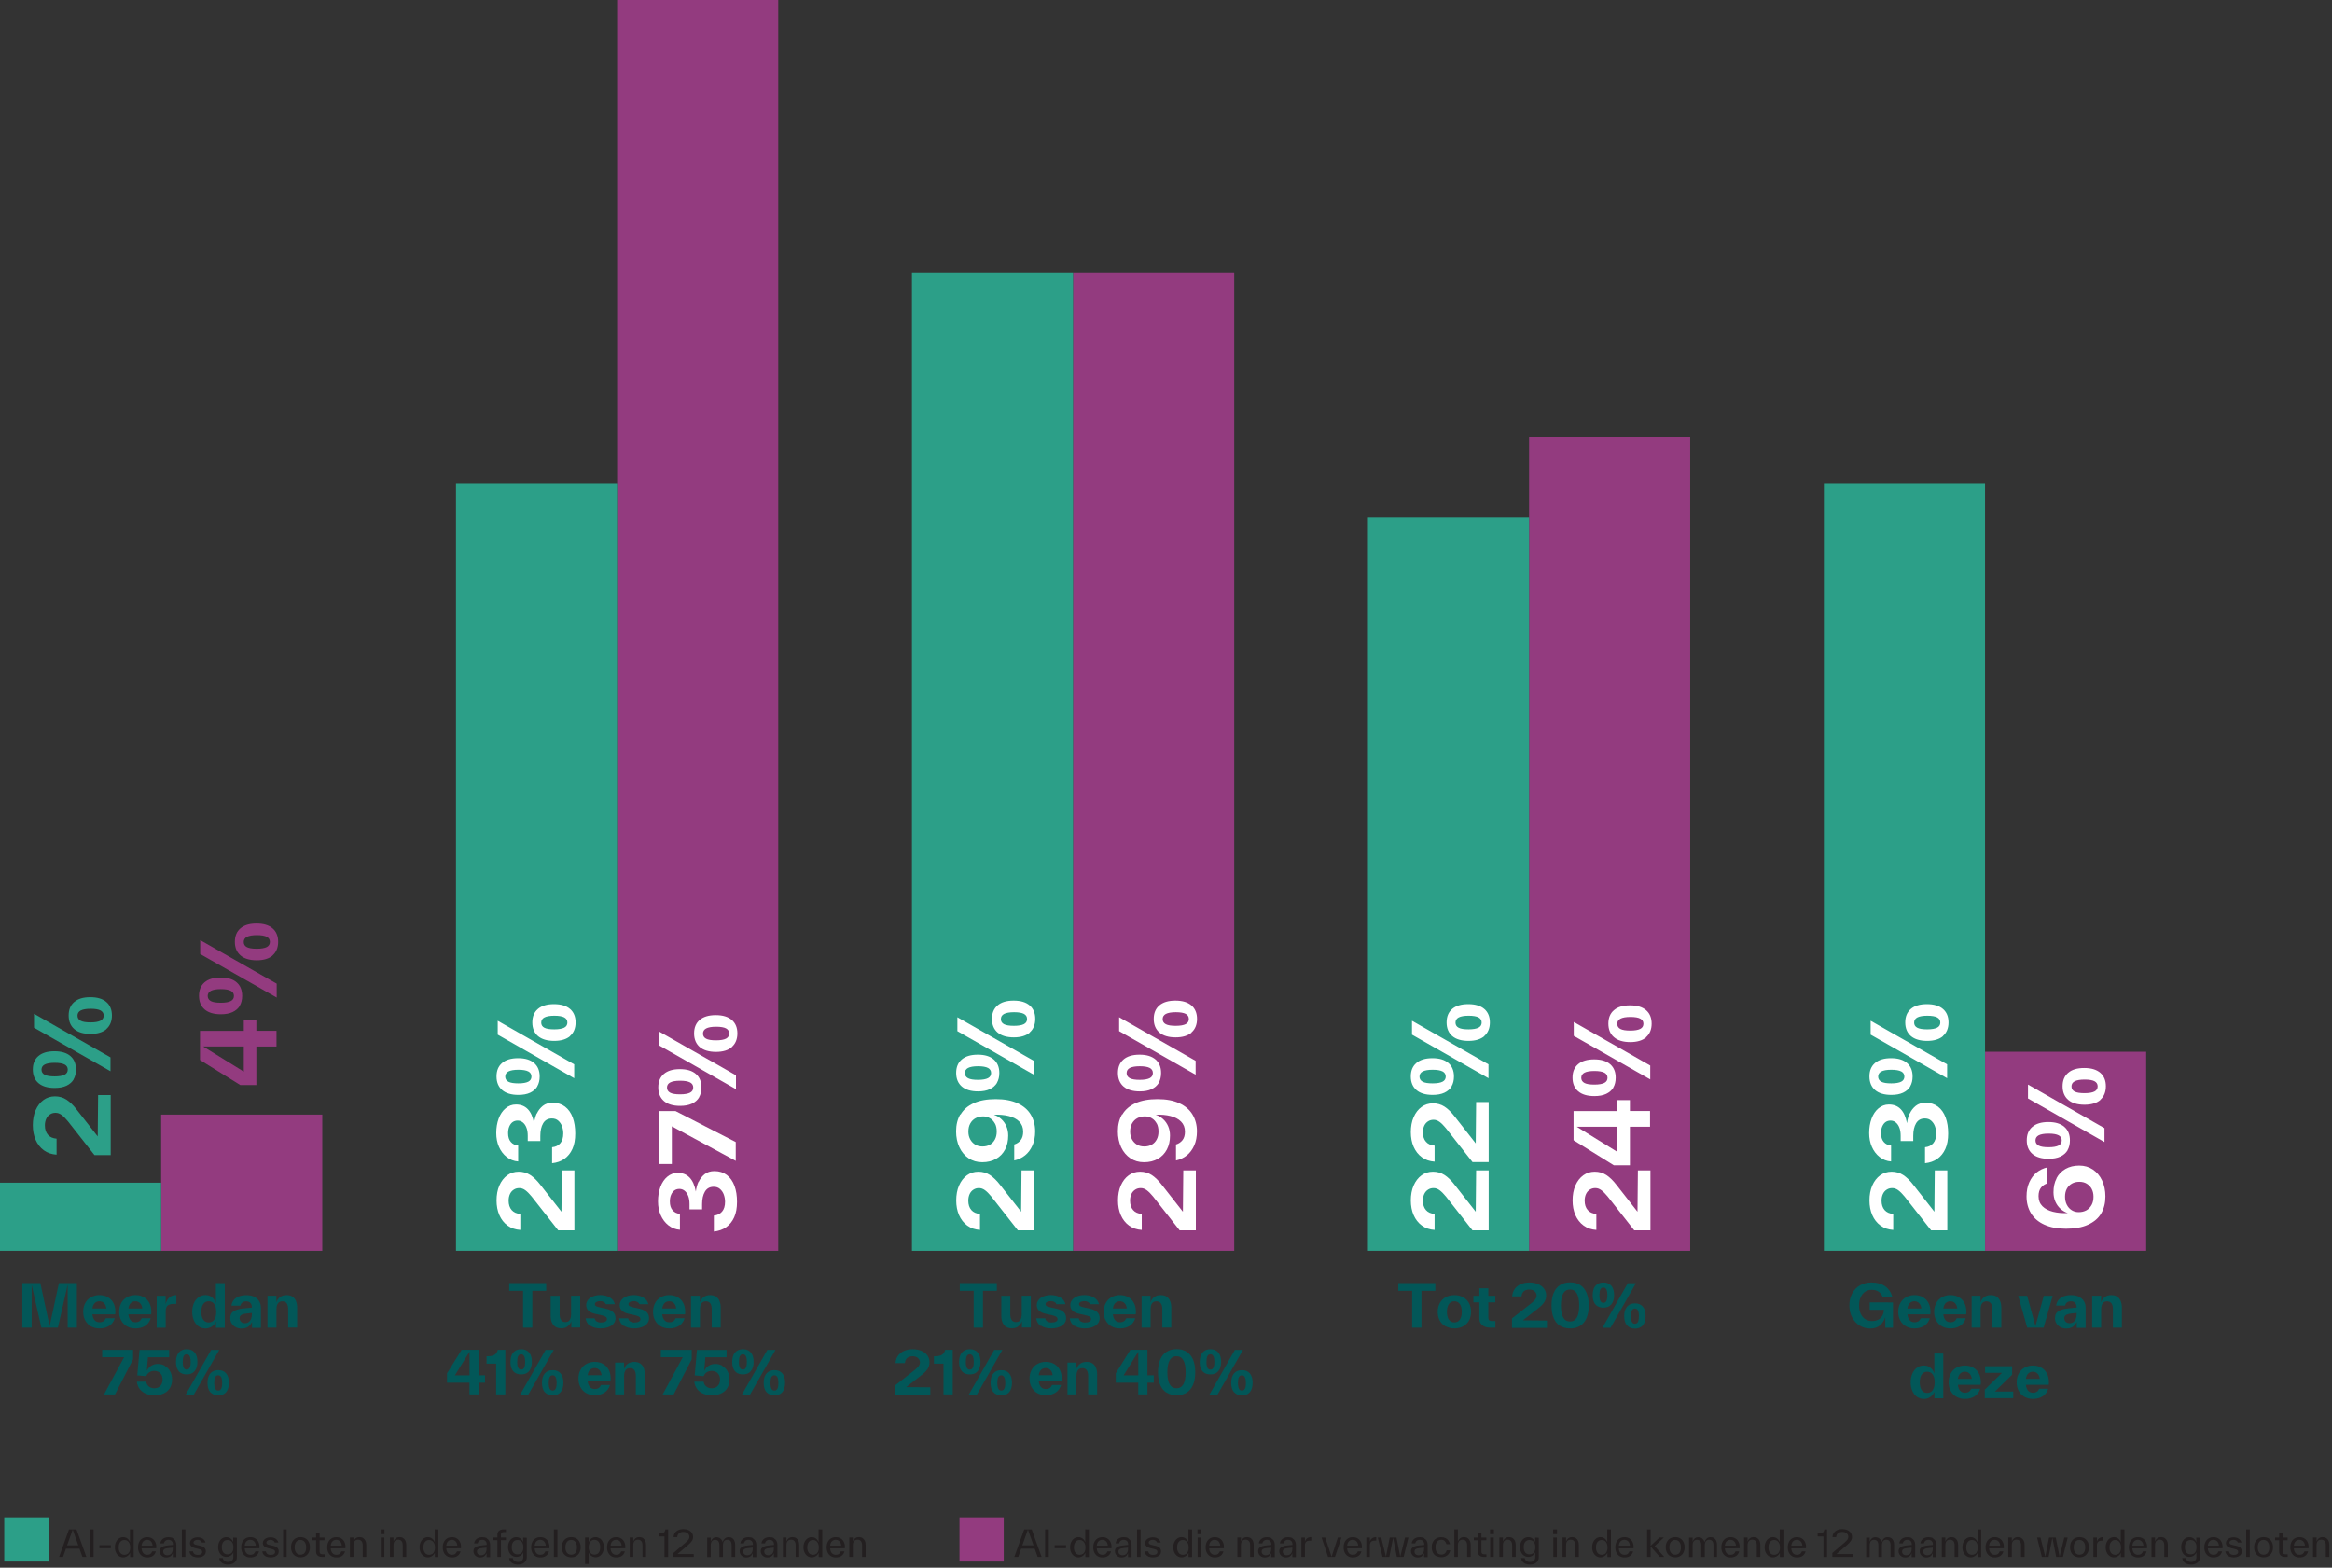 <?xml version="1.0" encoding="UTF-8"?>
<svg id="Layer_2" data-name="Layer 2" xmlns="http://www.w3.org/2000/svg" width="834.22" height="560.81" viewBox="0 0 834.22 560.81">
  <rect x="0" y="0" width="834.22" height="560.81" fill="#333333" stroke="none"/>
  <g id="Layer_1-2" data-name="Layer 1">
    <g>
      <g id="bars">
        <rect x="383.88" y="97.69" width="57.64" height="349.77" fill="#933b7f"/>
        <rect x="220.76" width="57.64" height="447.46" fill="#933b7f"/>
        <rect x="546.99" y="156.5" width="57.64" height="290.96" fill="#933b7f"/>
        <rect x="710.11" y="376.24" width="57.64" height="71.21" fill="#933b7f"/>
        <rect x="326.23" y="97.69" width="57.64" height="349.77" fill="#2c9f88"/>
        <rect x="163.12" y="173.01" width="57.64" height="274.44" fill="#2c9f88"/>
        <rect x="489.35" y="184.97" width="57.64" height="262.48" fill="#2c9f88"/>
        <rect x="652.46" y="173.01" width="57.64" height="274.44" fill="#2c9f88"/>
        <rect x="57.65" y="398.73" width="57.64" height="48.73" fill="#933b7f"/>
        <rect y="423.09" width="57.64" height="24.36" fill="#2c9f88"/>
      </g>
      <g id="nums">
        <g>
          <path d="M35.1,391.76h4.5v21.45h-5.8l-9.5-12.09c-.83-1.01-1.58-1.76-2.27-2.27s-1.4-.76-2.16-.76-1.37.18-1.94.54c-.58.36-1.04.86-1.37,1.55-.32.68-.5,1.48-.5,2.41,0,1.4.36,2.52,1.08,3.35.72.83,1.76,1.3,3.1,1.4v5.72c-1.73-.11-3.24-.61-4.54-1.55-1.3-.94-2.27-2.2-2.95-3.74-.68-1.55-1.01-3.31-1.01-5.26s.32-3.82,1.01-5.36c.68-1.55,1.62-2.77,2.81-3.64,1.19-.86,2.56-1.3,4.1-1.3s2.92.4,4.14,1.19c1.22.79,2.48,2.02,3.74,3.67l7.42,9.47.14-14.79Z" fill="#2c9f88"/>
          <path d="M26.36,386.14c-.58.97-1.44,1.73-2.59,2.27-1.15.54-2.56.79-4.21.79-2.52,0-4.46-.58-5.8-1.73-1.33-1.15-2.02-2.77-2.02-4.86s.65-3.67,1.98-4.82,3.24-1.73,5.76-1.73,4.39.58,5.72,1.73c1.33,1.15,1.98,2.77,1.98,4.82,0,1.37-.29,2.56-.86,3.53h.04ZM39.53,383.22l-27.36-15.59v-4.97l27.36,15.59v4.97ZM23.12,380.81c-.76-.4-1.94-.61-3.56-.61s-2.81.22-3.56.61-1.15,1.01-1.15,1.84.4,1.44,1.15,1.84,1.94.58,3.56.58,2.81-.22,3.56-.61,1.12-1.01,1.12-1.84-.4-1.44-1.15-1.84l.04.04ZM38.09,368.14c-1.33,1.15-3.24,1.73-5.72,1.73s-4.46-.58-5.79-1.73c-1.33-1.15-2.02-2.77-2.02-4.86s.65-3.67,1.98-4.82,3.24-1.73,5.76-1.73,4.43.58,5.76,1.73,1.98,2.77,1.98,4.82-.68,3.71-2.02,4.86h.07ZM36,361.48c-.76-.4-1.94-.61-3.56-.61s-2.81.22-3.56.61-1.15,1.01-1.15,1.84.36,1.44,1.12,1.84,1.94.58,3.56.58,2.81-.22,3.56-.61,1.12-1.01,1.12-1.84-.4-1.44-1.15-1.84l.07.04Z" fill="#2c9f88"/>
        </g>
        <g>
          <path d="M87.21,364.86h4.5v3.89h7.2v5.62h-7.2v13.79h-5.76l-14.4-8.96v-10.44h15.66v-3.89ZM87.21,383.36v-9h-14.54l14.54,9Z" fill="#933b7f"/>
          <path d="M85.81,359.78c-.58.97-1.44,1.73-2.59,2.27-1.15.54-2.56.79-4.21.79-2.52,0-4.46-.58-5.8-1.73-1.33-1.15-2.02-2.77-2.02-4.86s.65-3.67,1.98-4.82,3.24-1.73,5.76-1.73,4.39.58,5.72,1.73c1.33,1.15,1.98,2.77,1.98,4.82,0,1.37-.29,2.56-.86,3.53h.04ZM98.98,356.87l-27.36-15.59v-4.97l27.36,15.59v4.97ZM82.57,354.46c-.76-.4-1.94-.61-3.56-.61s-2.81.22-3.56.61-1.15,1.01-1.15,1.84.4,1.44,1.15,1.84,1.94.58,3.56.58,2.81-.22,3.56-.61,1.12-1.01,1.12-1.84-.4-1.44-1.15-1.84l.04.04ZM97.55,341.79c-1.33,1.15-3.24,1.73-5.72,1.73s-4.46-.58-5.79-1.73c-1.33-1.15-2.02-2.77-2.02-4.86s.65-3.67,1.98-4.82,3.24-1.73,5.76-1.73,4.43.58,5.76,1.73,1.98,2.77,1.98,4.82-.68,3.71-2.02,4.86h.07ZM95.46,335.13c-.76-.4-1.94-.61-3.56-.61s-2.81.22-3.56.61-1.15,1.01-1.15,1.84.36,1.44,1.12,1.84,1.94.58,3.56.58,2.81-.22,3.56-.61,1.12-1.01,1.12-1.84-.4-1.44-1.15-1.84l.07.04Z" fill="#933b7f"/>
        </g>
        <g>
          <path d="M200.98,418.69h4.5v21.45h-5.79l-9.5-12.09c-.83-1.01-1.58-1.76-2.27-2.27s-1.4-.76-2.16-.76-1.37.18-1.94.54-1.04.86-1.37,1.55c-.32.68-.5,1.48-.5,2.41,0,1.4.36,2.52,1.08,3.35s1.76,1.3,3.1,1.4v5.72c-1.73-.11-3.24-.61-4.54-1.55-1.3-.94-2.27-2.2-2.95-3.74-.68-1.55-1.01-3.31-1.01-5.25s.32-3.82,1.01-5.36c.68-1.55,1.62-2.77,2.81-3.64,1.19-.86,2.56-1.3,4.1-1.3s2.92.4,4.14,1.19,2.48,2.02,3.74,3.67l7.42,9.47.14-14.79Z" fill="#fff"/>
          <path d="M192.02,398.42c.5-1.12,1.22-2.05,2.16-2.81.94-.76,2.12-1.12,3.53-1.12,1.73,0,3.2.47,4.43,1.4,1.22.94,2.12,2.23,2.74,3.89.61,1.66.9,3.56.9,5.72s-.32,4-1.01,5.51c-.68,1.51-1.66,2.7-2.88,3.56-1.22.86-2.7,1.37-4.39,1.55v-5.72c1.22-.11,2.2-.58,2.92-1.4.72-.83,1.08-2.02,1.08-3.53,0-.86-.14-1.69-.43-2.52-.29-.83-.76-1.51-1.37-2.05s-1.37-.79-2.27-.79c-1.4,0-2.45.58-3.13,1.73s-1.01,2.66-1.01,4.5v1.84h-4.5v-1.84c0-1.15-.14-2.12-.47-2.95-.32-.83-.76-1.44-1.3-1.87-.54-.43-1.15-.65-1.84-.65s-1.3.18-1.8.54-.9.9-1.19,1.58c-.29.68-.43,1.48-.43,2.38,0,1.33.32,2.38.97,3.13.65.76,1.51,1.19,2.63,1.3v5.69c-1.55-.11-2.92-.65-4.1-1.58-1.19-.94-2.12-2.16-2.77-3.64-.65-1.48-.97-3.13-.97-4.93,0-1.91.29-3.64.86-5.18.58-1.55,1.4-2.77,2.48-3.67,1.08-.9,2.3-1.37,3.71-1.37,3.49,0,5.65,2.23,6.48,6.7.14-1.26.47-2.45.97-3.56v.18Z" fill="#fff"/>
          <path d="M192.24,388.63c-.58.97-1.44,1.73-2.59,2.27-1.15.54-2.56.79-4.21.79-2.52,0-4.46-.58-5.8-1.73-1.33-1.15-2.02-2.77-2.02-4.86s.65-3.67,1.98-4.82c1.33-1.15,3.24-1.73,5.76-1.73s4.39.58,5.72,1.73c1.33,1.15,1.98,2.77,1.98,4.82,0,1.37-.29,2.56-.86,3.53h.04ZM205.41,385.72l-27.36-15.59v-4.97l27.36,15.59v4.97ZM189,383.3c-.76-.4-1.94-.61-3.56-.61s-2.81.22-3.56.61-1.15,1.01-1.15,1.84.4,1.44,1.15,1.84,1.94.58,3.56.58,2.81-.22,3.56-.61,1.12-1.01,1.12-1.84-.4-1.44-1.15-1.84l.04.04ZM203.97,370.63c-1.33,1.15-3.24,1.73-5.72,1.73s-4.46-.58-5.8-1.73c-1.33-1.15-2.02-2.77-2.02-4.86s.65-3.67,1.98-4.82c1.33-1.15,3.24-1.73,5.76-1.73s4.43.58,5.76,1.73c1.33,1.15,1.98,2.77,1.98,4.82s-.68,3.71-2.02,4.86h.07ZM201.88,363.97c-.76-.4-1.94-.61-3.56-.61s-2.81.22-3.56.61-1.15,1.01-1.15,1.84.36,1.44,1.12,1.84c.76.4,1.94.58,3.56.58s2.81-.22,3.56-.61,1.12-1.01,1.12-1.84-.4-1.44-1.15-1.84l.07.04Z" fill="#fff"/>
        </g>
        <g>
          <path d="M365.42,418.69h4.5v21.45h-5.79l-9.5-12.09c-.83-1.01-1.58-1.76-2.27-2.27s-1.4-.76-2.16-.76-1.37.18-1.94.54-1.04.86-1.37,1.55c-.32.68-.5,1.48-.5,2.41,0,1.4.36,2.52,1.08,3.35s1.76,1.3,3.1,1.4v5.72c-1.73-.11-3.24-.61-4.54-1.55-1.3-.94-2.27-2.2-2.95-3.74-.68-1.55-1.01-3.31-1.01-5.25s.32-3.82,1.01-5.36c.68-1.55,1.62-2.77,2.81-3.64,1.19-.86,2.56-1.3,4.1-1.3s2.92.4,4.14,1.19,2.48,2.02,3.74,3.67l7.42,9.47.14-14.79Z" fill="#fff"/>
          <path d="M343.64,398.68c1.01-1.73,2.56-3.06,4.68-4.03s4.75-1.44,7.88-1.44,5.65.47,7.78,1.44c2.12.97,3.71,2.34,4.75,4.07,1.04,1.73,1.58,3.74,1.58,6.01,0,1.91-.32,3.6-.97,5.04-.65,1.44-1.51,2.63-2.63,3.53s-2.41,1.51-3.89,1.84v-5.72c.97-.29,1.76-.83,2.34-1.58s.86-1.76.86-3.02c0-1.48-.47-2.66-1.4-3.6s-2.2-1.58-3.78-1.98-3.35-.54-5.29-.47c.97.32,1.83.83,2.63,1.55s1.4,1.58,1.84,2.59.65,2.12.65,3.31c0,1.91-.36,3.56-1.12,5-.76,1.44-1.84,2.56-3.24,3.35-1.4.79-3.06,1.19-4.93,1.19s-3.46-.47-4.86-1.4c-1.4-.94-2.52-2.23-3.31-3.92s-1.19-3.6-1.19-5.72c0-2.34.5-4.36,1.51-6.08l.11.07ZM355.95,401.99c-.43-.83-1.01-1.48-1.76-1.94s-1.58-.68-2.48-.68c-1.04,0-1.94.22-2.74.65-.79.43-1.4,1.04-1.87,1.87-.47.83-.68,1.8-.68,2.95,0,1.04.22,1.94.65,2.74.43.79,1.01,1.4,1.76,1.87.76.47,1.66.68,2.66.68s1.91-.22,2.66-.65c.76-.43,1.33-1.04,1.76-1.84.43-.79.65-1.76.65-2.88s-.22-2.09-.65-2.92l.04.14Z" fill="#fff"/>
          <path d="M356.67,387.37c-.58.97-1.44,1.73-2.59,2.27-1.15.54-2.56.79-4.21.79-2.52,0-4.46-.58-5.8-1.73-1.33-1.15-2.02-2.77-2.02-4.86s.65-3.67,1.98-4.82c1.33-1.15,3.24-1.73,5.76-1.73s4.39.58,5.72,1.73c1.33,1.15,1.98,2.77,1.98,4.82,0,1.37-.29,2.56-.86,3.53h.04ZM369.84,384.46l-27.36-15.59v-4.97l27.36,15.59v4.97ZM353.43,382.04c-.76-.4-1.94-.61-3.56-.61s-2.81.22-3.56.61-1.15,1.01-1.15,1.84.4,1.44,1.15,1.84,1.94.58,3.56.58,2.81-.22,3.56-.61,1.12-1.01,1.12-1.84-.4-1.44-1.15-1.84l.04.04ZM368.4,369.37c-1.33,1.15-3.24,1.73-5.72,1.73s-4.46-.58-5.8-1.73c-1.33-1.15-2.02-2.77-2.02-4.86s.65-3.67,1.98-4.82c1.33-1.15,3.24-1.73,5.76-1.73s4.43.58,5.76,1.73c1.33,1.15,1.98,2.77,1.98,4.82s-.68,3.71-2.02,4.86h.07ZM366.32,362.71c-.76-.4-1.94-.61-3.56-.61s-2.81.22-3.56.61-1.15,1.01-1.15,1.84.36,1.44,1.12,1.84c.76.4,1.94.58,3.56.58s2.81-.22,3.56-.61,1.12-1.01,1.12-1.84-.4-1.44-1.15-1.84l.07.04Z" fill="#fff"/>
        </g>
        <g>
          <path d="M528.04,418.69h4.5v21.45h-5.79l-9.5-12.09c-.83-1.01-1.58-1.76-2.27-2.27s-1.4-.76-2.16-.76-1.37.18-1.94.54c-.58.36-1.04.86-1.37,1.55-.32.68-.5,1.48-.5,2.41,0,1.4.36,2.52,1.08,3.35s1.76,1.3,3.1,1.4v5.72c-1.73-.11-3.24-.61-4.54-1.55-1.3-.94-2.27-2.2-2.95-3.74-.68-1.55-1.01-3.31-1.01-5.25s.32-3.82,1.01-5.36c.68-1.55,1.62-2.77,2.81-3.64,1.19-.86,2.56-1.3,4.1-1.3s2.92.4,4.14,1.19,2.48,2.02,3.74,3.67l7.42,9.47.14-14.79Z" fill="#fff"/>
          <path d="M528.04,394.25h4.5v21.45h-5.79l-9.5-12.09c-.83-1.01-1.58-1.76-2.27-2.27s-1.4-.76-2.16-.76-1.37.18-1.94.54c-.58.36-1.04.86-1.37,1.55-.32.68-.5,1.48-.5,2.41,0,1.4.36,2.52,1.08,3.35.72.83,1.76,1.3,3.1,1.4v5.72c-1.73-.11-3.24-.61-4.54-1.55-1.3-.94-2.27-2.2-2.95-3.74-.68-1.55-1.01-3.31-1.01-5.26s.32-3.82,1.01-5.36c.68-1.55,1.62-2.77,2.81-3.64,1.19-.86,2.56-1.3,4.1-1.3s2.92.4,4.14,1.19,2.48,2.02,3.74,3.67l7.42,9.47.14-14.79Z" fill="#fff"/>
          <path d="M519.3,388.63c-.58.97-1.44,1.73-2.59,2.27-1.15.54-2.56.79-4.21.79-2.52,0-4.46-.58-5.8-1.73-1.33-1.15-2.02-2.77-2.02-4.86s.65-3.67,1.98-4.82c1.33-1.15,3.24-1.73,5.76-1.73s4.39.58,5.72,1.73c1.33,1.15,1.98,2.77,1.98,4.82,0,1.37-.29,2.56-.86,3.53h.04ZM532.47,385.72l-27.36-15.59v-4.97l27.36,15.59v4.97ZM516.06,383.3c-.76-.4-1.94-.61-3.56-.61s-2.81.22-3.56.61-1.15,1.01-1.15,1.84.4,1.44,1.15,1.84,1.94.58,3.56.58,2.81-.22,3.56-.61,1.12-1.01,1.12-1.84-.4-1.44-1.15-1.84l.04.04ZM531.03,370.63c-1.33,1.15-3.24,1.73-5.72,1.73s-4.46-.58-5.8-1.73c-1.33-1.15-2.02-2.77-2.02-4.86s.65-3.67,1.98-4.82c1.33-1.15,3.24-1.73,5.76-1.73s4.43.58,5.76,1.73c1.33,1.15,1.98,2.77,1.98,4.82s-.68,3.71-2.02,4.86h.07ZM528.94,363.97c-.76-.4-1.94-.61-3.56-.61s-2.81.22-3.56.61-1.15,1.01-1.15,1.84.36,1.44,1.12,1.84c.76.4,1.94.58,3.56.58s2.81-.22,3.56-.61,1.12-1.01,1.12-1.84-.4-1.44-1.15-1.84l.07.04Z" fill="#fff"/>
        </g>
        <g>
          <path d="M692.11,418.69h4.5v21.45h-5.79l-9.5-12.09c-.83-1.01-1.58-1.76-2.27-2.27s-1.4-.76-2.16-.76-1.37.18-1.94.54c-.58.36-1.04.86-1.37,1.55-.32.68-.5,1.48-.5,2.41,0,1.4.36,2.52,1.08,3.35s1.76,1.3,3.1,1.4v5.72c-1.73-.11-3.24-.61-4.54-1.55-1.3-.94-2.27-2.2-2.95-3.74-.68-1.55-1.01-3.31-1.01-5.25s.32-3.82,1.01-5.36c.68-1.55,1.62-2.77,2.81-3.64,1.19-.86,2.56-1.3,4.1-1.3s2.92.4,4.14,1.19,2.48,2.02,3.74,3.67l7.42,9.47.14-14.79Z" fill="#fff"/>
          <path d="M683.15,398.42c.5-1.12,1.22-2.05,2.16-2.81.94-.76,2.12-1.12,3.53-1.12,1.73,0,3.2.47,4.43,1.4,1.22.94,2.12,2.23,2.74,3.89.61,1.66.9,3.56.9,5.72s-.32,4-1.01,5.51c-.68,1.51-1.66,2.7-2.88,3.56-1.22.86-2.7,1.37-4.39,1.55v-5.72c1.22-.11,2.2-.58,2.92-1.4.72-.83,1.08-2.02,1.08-3.53,0-.86-.14-1.69-.43-2.52-.29-.83-.76-1.51-1.37-2.05s-1.37-.79-2.27-.79c-1.4,0-2.45.58-3.13,1.73s-1.01,2.66-1.01,4.5v1.84h-4.5v-1.84c0-1.15-.14-2.12-.47-2.95-.32-.83-.76-1.44-1.3-1.87-.54-.43-1.15-.65-1.84-.65s-1.3.18-1.8.54-.9.9-1.19,1.58c-.29.68-.43,1.48-.43,2.38,0,1.33.32,2.38.97,3.13.65.76,1.51,1.19,2.63,1.3v5.69c-1.55-.11-2.92-.65-4.1-1.58-1.19-.94-2.12-2.16-2.77-3.64-.65-1.48-.97-3.13-.97-4.93,0-1.91.29-3.64.86-5.18.58-1.55,1.4-2.77,2.48-3.67,1.08-.9,2.3-1.37,3.71-1.37,3.49,0,5.65,2.23,6.48,6.7.14-1.26.47-2.45.97-3.56v.18Z" fill="#fff"/>
          <path d="M683.37,388.63c-.58.97-1.44,1.73-2.59,2.27-1.15.54-2.56.79-4.21.79-2.52,0-4.46-.58-5.8-1.73-1.33-1.15-2.02-2.77-2.02-4.86s.65-3.67,1.98-4.82c1.33-1.15,3.24-1.73,5.76-1.73s4.39.58,5.72,1.73c1.33,1.15,1.98,2.77,1.98,4.82,0,1.37-.29,2.56-.86,3.53h.04ZM696.54,385.72l-27.36-15.59v-4.97l27.36,15.59v4.97ZM680.13,383.3c-.76-.4-1.94-.61-3.56-.61s-2.81.22-3.56.61-1.15,1.01-1.15,1.84.4,1.44,1.15,1.84,1.94.58,3.56.58,2.81-.22,3.56-.61,1.12-1.01,1.12-1.84-.4-1.44-1.15-1.84l.04.04ZM695.1,370.63c-1.33,1.15-3.24,1.73-5.72,1.73s-4.46-.58-5.8-1.73c-1.33-1.15-2.02-2.77-2.02-4.86s.65-3.67,1.98-4.82c1.33-1.15,3.24-1.73,5.76-1.73s4.43.58,5.76,1.73c1.33,1.15,1.98,2.77,1.98,4.82s-.68,3.71-2.02,4.86h.07ZM693.01,363.97c-.76-.4-1.94-.61-3.56-.61s-2.81.22-3.56.61-1.15,1.01-1.15,1.84.36,1.44,1.12,1.84c.76.4,1.94.58,3.56.58s2.81-.22,3.56-.61,1.12-1.01,1.12-1.84-.4-1.44-1.15-1.84l.07.04Z" fill="#fff"/>
        </g>
        <g>
          <path d="M249.89,422.87c.5-1.12,1.22-2.05,2.16-2.81.94-.76,2.12-1.12,3.53-1.12,1.73,0,3.2.47,4.43,1.4,1.22.94,2.12,2.23,2.74,3.89.61,1.66.9,3.56.9,5.72s-.32,4-1.01,5.51c-.68,1.51-1.66,2.7-2.88,3.56-1.22.86-2.7,1.37-4.39,1.55v-5.72c1.22-.11,2.2-.58,2.92-1.4s1.08-2.02,1.08-3.53c0-.86-.14-1.69-.43-2.52s-.76-1.51-1.37-2.05-1.37-.79-2.27-.79c-1.4,0-2.45.58-3.13,1.73-.68,1.15-1.01,2.66-1.01,4.5v1.84h-4.5v-1.84c0-1.15-.14-2.12-.47-2.95-.32-.83-.76-1.44-1.3-1.87-.54-.43-1.15-.65-1.84-.65s-1.3.18-1.8.54c-.5.36-.9.9-1.19,1.58-.29.68-.43,1.48-.43,2.38,0,1.33.32,2.38.97,3.13.65.76,1.51,1.19,2.63,1.3v5.69c-1.55-.11-2.92-.65-4.1-1.58-1.19-.94-2.12-2.16-2.77-3.64-.65-1.48-.97-3.13-.97-4.93,0-1.91.29-3.63.86-5.18.58-1.55,1.4-2.77,2.48-3.67,1.08-.9,2.3-1.37,3.71-1.37,3.49,0,5.65,2.23,6.48,6.7.14-1.26.47-2.45.97-3.56v.18Z" fill="#fff"/>
          <path d="M235.85,416.39v-18.93h5.79l21.56,11.09v6.73l-22.86-12.35v13.46h-4.5Z" fill="#fff"/>
          <path d="M250.11,392.55c-.58.97-1.44,1.73-2.59,2.27-1.15.54-2.56.79-4.21.79-2.52,0-4.46-.58-5.8-1.73-1.33-1.15-2.02-2.77-2.02-4.86s.65-3.67,1.98-4.82c1.33-1.15,3.24-1.73,5.76-1.73s4.39.58,5.72,1.73c1.33,1.15,1.98,2.77,1.98,4.82,0,1.37-.29,2.56-.86,3.53h.04ZM263.28,389.64l-27.36-15.59v-4.97l27.36,15.59v4.97ZM246.87,387.23c-.76-.4-1.94-.61-3.56-.61s-2.81.22-3.56.61-1.15,1.01-1.15,1.84.4,1.44,1.15,1.84,1.94.58,3.56.58,2.81-.22,3.56-.61,1.12-1.01,1.12-1.84-.4-1.44-1.15-1.84l.04.04ZM261.84,374.56c-1.33,1.15-3.24,1.73-5.72,1.73s-4.46-.58-5.8-1.73c-1.33-1.15-2.02-2.77-2.02-4.86s.65-3.67,1.98-4.82c1.33-1.15,3.24-1.73,5.76-1.73s4.43.58,5.76,1.73c1.33,1.15,1.98,2.77,1.98,4.82s-.68,3.71-2.02,4.86h.07ZM259.75,367.9c-.76-.4-1.94-.61-3.56-.61s-2.81.22-3.56.61-1.15,1.01-1.15,1.84.36,1.44,1.12,1.84c.76.4,1.94.58,3.56.58s2.81-.22,3.56-.61,1.12-1.01,1.12-1.84-.4-1.44-1.15-1.84l.07.04Z" fill="#fff"/>
        </g>
        <g>
          <path d="M423.29,418.69h4.5v21.45h-5.79l-9.5-12.09c-.83-1.01-1.58-1.76-2.27-2.27s-1.4-.76-2.16-.76-1.37.18-1.94.54c-.58.36-1.04.86-1.37,1.55-.32.68-.5,1.48-.5,2.41,0,1.4.36,2.52,1.08,3.35s1.76,1.3,3.1,1.4v5.72c-1.73-.11-3.24-.61-4.54-1.55-1.3-.94-2.27-2.2-2.95-3.74-.68-1.55-1.01-3.31-1.01-5.25s.32-3.82,1.01-5.36c.68-1.55,1.62-2.77,2.81-3.64,1.19-.86,2.56-1.3,4.1-1.3s2.92.4,4.14,1.19,2.48,2.02,3.74,3.67l7.42,9.47.14-14.79Z" fill="#fff"/>
          <path d="M401.51,398.68c1.01-1.73,2.56-3.06,4.68-4.03s4.75-1.44,7.88-1.44,5.65.47,7.78,1.44c2.12.97,3.71,2.34,4.75,4.07,1.04,1.73,1.58,3.74,1.58,6.01,0,1.91-.32,3.6-.97,5.04-.65,1.44-1.51,2.63-2.63,3.53s-2.41,1.51-3.89,1.84v-5.72c.97-.29,1.76-.83,2.34-1.58s.86-1.76.86-3.02c0-1.48-.47-2.66-1.4-3.6s-2.2-1.58-3.78-1.98-3.35-.54-5.29-.47c.97.32,1.83.83,2.63,1.55s1.4,1.58,1.84,2.59.65,2.12.65,3.31c0,1.91-.36,3.56-1.12,5-.76,1.44-1.84,2.56-3.24,3.35-1.4.79-3.06,1.19-4.93,1.19s-3.46-.47-4.86-1.4c-1.4-.94-2.52-2.23-3.31-3.92s-1.19-3.6-1.19-5.72c0-2.34.5-4.36,1.51-6.08l.11.07ZM413.82,401.99c-.43-.83-1.01-1.48-1.76-1.94s-1.58-.68-2.48-.68c-1.04,0-1.94.22-2.74.65-.79.43-1.4,1.04-1.87,1.87-.47.83-.68,1.8-.68,2.95,0,1.04.22,1.94.65,2.74.43.79,1.01,1.4,1.76,1.87.76.47,1.66.68,2.66.68s1.91-.22,2.66-.65c.76-.43,1.33-1.04,1.76-1.84.43-.79.65-1.76.65-2.88s-.22-2.09-.65-2.92l.04.14Z" fill="#fff"/>
          <path d="M414.54,387.37c-.58.97-1.44,1.73-2.59,2.27-1.15.54-2.56.79-4.21.79-2.52,0-4.46-.58-5.8-1.73-1.33-1.15-2.02-2.77-2.02-4.86s.65-3.67,1.98-4.82c1.33-1.15,3.24-1.73,5.76-1.73s4.39.58,5.72,1.73c1.33,1.15,1.98,2.77,1.98,4.82,0,1.37-.29,2.56-.86,3.53h.04ZM427.71,384.46l-27.36-15.59v-4.97l27.36,15.59v4.97ZM411.3,382.04c-.76-.4-1.94-.61-3.56-.61s-2.81.22-3.56.61-1.15,1.01-1.15,1.84.4,1.44,1.15,1.84,1.94.58,3.56.58,2.81-.22,3.56-.61,1.12-1.01,1.12-1.84-.4-1.44-1.15-1.84l.04.04ZM426.27,369.37c-1.33,1.15-3.24,1.73-5.72,1.73s-4.46-.58-5.8-1.73c-1.33-1.15-2.02-2.77-2.02-4.86s.65-3.67,1.98-4.82c1.33-1.15,3.24-1.73,5.76-1.73s4.43.58,5.76,1.73c1.33,1.15,1.98,2.77,1.98,4.82s-.68,3.71-2.02,4.86h.07ZM424.19,362.71c-.76-.4-1.94-.61-3.56-.61s-2.81.22-3.56.61-1.15,1.01-1.15,1.84.36,1.44,1.12,1.84c.76.4,1.94.58,3.56.58s2.81-.22,3.56-.61,1.12-1.01,1.12-1.84-.4-1.44-1.15-1.84l.07.04Z" fill="#fff"/>
        </g>
        <g>
          <path d="M585.91,418.69h4.5v21.45h-5.79l-9.5-12.09c-.83-1.01-1.58-1.76-2.27-2.27s-1.4-.76-2.16-.76-1.37.18-1.94.54c-.58.36-1.04.86-1.37,1.55-.32.68-.5,1.48-.5,2.41,0,1.4.36,2.52,1.08,3.35s1.76,1.3,3.1,1.4v5.72c-1.73-.11-3.24-.61-4.54-1.55-1.3-.94-2.27-2.2-2.95-3.74-.68-1.55-1.01-3.31-1.01-5.25s.32-3.82,1.01-5.36c.68-1.55,1.62-2.77,2.81-3.64,1.19-.86,2.56-1.3,4.1-1.3s2.92.4,4.14,1.19,2.48,2.02,3.74,3.67l7.42,9.47.14-14.79Z" fill="#fff"/>
          <path d="M578.57,393.56h4.5v3.89h7.2v5.62h-7.2v13.79h-5.76l-14.4-8.96v-10.44h15.66v-3.89ZM578.57,412.07v-9h-14.54l14.54,9Z" fill="#fff"/>
          <path d="M577.16,389.06c-.58.97-1.44,1.73-2.59,2.27-1.15.54-2.56.79-4.21.79-2.52,0-4.46-.58-5.8-1.73-1.33-1.15-2.02-2.77-2.02-4.86s.65-3.67,1.98-4.82c1.33-1.15,3.24-1.73,5.76-1.73s4.39.58,5.72,1.73c1.33,1.15,1.98,2.77,1.98,4.82,0,1.37-.29,2.56-.86,3.53h.04ZM590.34,386.15l-27.36-15.59v-4.97l27.36,15.59v4.97ZM573.93,383.74c-.76-.4-1.94-.61-3.56-.61s-2.81.22-3.56.61-1.15,1.01-1.15,1.84.4,1.44,1.15,1.84,1.94.58,3.56.58,2.81-.22,3.56-.61,1.12-1.01,1.12-1.84-.4-1.44-1.15-1.84l.04.04ZM588.9,371.06c-1.33,1.15-3.24,1.73-5.72,1.73s-4.46-.58-5.8-1.73c-1.33-1.15-2.02-2.77-2.02-4.86s.65-3.67,1.98-4.82c1.33-1.15,3.24-1.73,5.76-1.73s4.43.58,5.76,1.73c1.33,1.15,1.98,2.77,1.98,4.82s-.68,3.71-2.02,4.86h.07ZM586.81,364.41c-.76-.4-1.94-.61-3.56-.61s-2.81.22-3.56.61-1.15,1.01-1.15,1.84.36,1.44,1.12,1.84c.76.4,1.94.58,3.56.58s2.81-.22,3.56-.61,1.12-1.01,1.12-1.84-.4-1.44-1.15-1.84l.07.04Z" fill="#fff"/>
        </g>
        <g>
          <path d="M735.66,421.51c.76-1.44,1.84-2.56,3.24-3.35,1.4-.79,3.02-1.19,4.9-1.19s3.46.47,4.86,1.4c1.4.94,2.52,2.23,3.31,3.92.79,1.69,1.19,3.6,1.19,5.72,0,2.34-.5,4.35-1.51,6.08-1.01,1.73-2.59,3.06-4.71,4.03-2.12.97-4.75,1.44-7.88,1.44s-5.65-.5-7.78-1.47c-2.12-.97-3.71-2.34-4.75-4.07-1.04-1.73-1.58-3.74-1.58-6.01,0-1.91.32-3.6.97-5.04.65-1.44,1.51-2.63,2.63-3.53,1.12-.9,2.41-1.51,3.89-1.84v5.72c-.97.29-1.76.83-2.34,1.58-.58.76-.86,1.76-.86,3.02,0,1.48.47,2.66,1.4,3.6.94.94,2.2,1.58,3.78,1.98,1.58.4,3.35.54,5.29.47-.97-.32-1.84-.83-2.63-1.55-.79-.72-1.4-1.58-1.84-2.59-.43-1.01-.65-2.12-.65-3.31,0-1.91.36-3.56,1.12-5l-.04-.04ZM748.29,425.36c-.43-.79-1.04-1.44-1.8-1.91-.76-.47-1.66-.68-2.66-.68s-1.91.22-2.66.65c-.76.43-1.37,1.04-1.8,1.83-.43.79-.65,1.73-.65,2.84s.22,2.09.65,2.92c.43.83,1.01,1.48,1.76,1.94.76.47,1.58.68,2.48.68,1.04,0,1.94-.22,2.74-.65.79-.43,1.4-1.08,1.87-1.91s.68-1.84.68-2.99c0-1.04-.22-1.98-.65-2.77l.04.04Z" fill="#fff"/>
          <path d="M739.65,411.47c-.58.97-1.44,1.73-2.59,2.27-1.15.54-2.56.79-4.21.79-2.52,0-4.46-.58-5.8-1.73-1.33-1.15-2.02-2.77-2.02-4.86s.65-3.67,1.98-4.82c1.33-1.15,3.24-1.73,5.76-1.73s4.39.58,5.72,1.73c1.33,1.15,1.98,2.77,1.98,4.82,0,1.37-.29,2.56-.86,3.53h.04ZM752.83,408.55l-27.36-15.59v-4.97l27.36,15.59v4.97ZM736.42,406.14c-.76-.4-1.94-.61-3.56-.61s-2.81.22-3.56.61-1.15,1.01-1.15,1.84.4,1.44,1.15,1.84,1.94.58,3.56.58,2.81-.22,3.56-.61,1.12-1.01,1.12-1.84-.4-1.44-1.15-1.84l.04.04ZM751.39,393.47c-1.33,1.15-3.24,1.73-5.72,1.73s-4.46-.58-5.8-1.73c-1.33-1.15-2.02-2.77-2.02-4.86s.65-3.67,1.98-4.82c1.33-1.15,3.24-1.73,5.76-1.73s4.43.58,5.76,1.73c1.33,1.15,1.98,2.77,1.98,4.82s-.68,3.71-2.02,4.86h.07ZM749.3,386.81c-.76-.4-1.94-.61-3.56-.61s-2.81.22-3.56.61-1.15,1.01-1.15,1.84.36,1.44,1.12,1.84c.76.4,1.94.58,3.56.58s2.81-.22,3.56-.61,1.12-1.01,1.12-1.84-.4-1.44-1.15-1.84l.07.04Z" fill="#fff"/>
        </g>
      </g>
      <g id="text">
        <g>
          <path d="M27.52,474.95h-3.3v-15.41l-3.51,15.41h-5.9l-3.49-15.31v15.31h-3.32v-15.96h6.42l3.34,15.43,3.32-15.43h6.42v15.96Z" fill="#025758"/>
          <path d="M33.06,470.21c.1.92.38,1.62.82,2.1s1.01.71,1.7.71c.59,0,1.05-.13,1.41-.36.36-.23.63-.59.84-1.07h3.23c-.38,1.2-1.05,2.1-1.99,2.71-.94.61-2.12.92-3.51.92-1.15,0-2.16-.25-3.04-.76s-1.55-1.22-2.04-2.12-.71-1.93-.71-3.09.25-2.18.73-3.09,1.18-1.6,2.06-2.1,1.89-.76,3.02-.76,2.16.25,3.02.76,1.53,1.2,1.99,2.1.69,1.95.69,3.15c0,.27-.02.57-.06.88h-8.17ZM33.9,466.16c-.44.42-.71,1.07-.84,1.93h4.98c-.08-.8-.36-1.43-.8-1.89-.44-.46-1.01-.69-1.68-.69s-1.2.21-1.64.63l-.02.02Z" fill="#025758"/>
          <path d="M45.92,470.21c.1.92.38,1.62.82,2.1s1.01.71,1.7.71c.59,0,1.05-.13,1.41-.36.36-.23.63-.59.84-1.07h3.23c-.38,1.2-1.05,2.1-1.99,2.71-.94.61-2.12.92-3.51.92-1.15,0-2.16-.25-3.04-.76s-1.55-1.22-2.04-2.12-.71-1.93-.71-3.09.25-2.18.73-3.09,1.18-1.6,2.06-2.1,1.89-.76,3.02-.76,2.16.25,3.02.76,1.53,1.2,1.99,2.1.69,1.95.69,3.15c0,.27-.02.57-.06.88h-8.17ZM46.76,466.16c-.44.42-.71,1.07-.84,1.93h4.98c-.08-.8-.36-1.43-.8-1.89-.44-.46-1.01-.69-1.68-.69s-1.2.21-1.64.63l-.02.02Z" fill="#025758"/>
          <path d="M59.27,466.51c.23-.97.67-1.74,1.3-2.33s1.47-.88,2.5-.88v3.15h-.82c-1.03,0-1.78.19-2.27.59-.48.4-.71,1.07-.71,2.02v5.9h-3.21v-11.4h3.19v2.98l.02-.02Z" fill="#025758"/>
          <path d="M80.42,459.04v15.96h-3.17v-2.31c-.31.78-.8,1.39-1.47,1.85s-1.45.69-2.31.69c-.92,0-1.74-.25-2.46-.76s-1.26-1.22-1.66-2.12-.59-1.93-.59-3.07.19-2.16.59-3.07.94-1.62,1.66-2.14,1.53-.78,2.46-.78c.65,0,1.24.13,1.74.38s.92.59,1.26,1.03.59.92.76,1.45v-7.16l3.19.04ZM76.66,472.06c.46-.67.69-1.6.69-2.77s-.23-2.1-.69-2.77-1.13-1.01-1.99-1.01-1.51.34-1.97,1.01-.69,1.6-.69,2.79.23,2.1.69,2.77,1.11,1.01,1.97,1.01,1.53-.34,1.99-1.01v-.02Z" fill="#025758"/>
          <path d="M90.98,463.95c.78.38,1.36.9,1.76,1.58s.59,1.45.59,2.31v7.18h-3.17v-2.14c-.36.76-.84,1.34-1.43,1.76s-1.39.63-2.37.63c-.73,0-1.41-.17-2.02-.48s-1.09-.76-1.45-1.32c-.36-.57-.52-1.22-.52-1.93,0-1.18.44-2.02,1.32-2.52s2.02-.82,3.4-.94l3-.29v-.19c0-.61-.17-1.11-.52-1.49s-.86-.57-1.51-.57c-.59,0-1.05.15-1.41.44s-.57.65-.63,1.09h-3.23c.1-.78.4-1.45.86-2.02s1.07-.99,1.83-1.28c.76-.29,1.62-.44,2.58-.44,1.15,0,2.12.19,2.9.57l.02.06ZM88.97,472.92c.38-.27.67-.65.86-1.13.19-.48.29-1.03.29-1.64v-.46l-1.83.19c-.55.06-1.01.15-1.36.25s-.65.27-.88.5-.36.55-.36.95c0,.36.08.67.25.94s.4.48.69.63.63.21.99.21c.52,0,.99-.15,1.36-.42l-.02-.02Z" fill="#025758"/>
          <path d="M104.61,463.85c.57.38.99.9,1.26,1.57s.42,1.43.42,2.29v7.22h-3.21v-6.53c0-.97-.17-1.68-.52-2.16-.36-.48-.88-.71-1.57-.71s-1.2.23-1.55.71c-.36.48-.55,1.22-.55,2.21v6.49h-3.21v-11.4h3.19v2.33c.27-.78.71-1.41,1.32-1.87s1.39-.69,2.33-.69c.86,0,1.57.19,2.14.57l-.04-.02Z" fill="#025758"/>
        </g>
        <g>
          <path d="M36.56,482.88h11.04v3.38l-6.47,12.58h-3.93l7.2-13.33h-7.85v-2.62Z" fill="#025758"/>
          <path d="M58.99,488.67c.78.42,1.41,1.05,1.87,1.89s.69,1.85.69,3-.27,2.22-.82,3.06-1.3,1.47-2.25,1.89-1.99.63-3.17.63-2.18-.19-3.11-.57-1.66-.95-2.23-1.68-.9-1.62-1.01-2.62h3.34c.06.46.21.86.46,1.22.25.36.59.63,1.01.84.42.21.9.31,1.45.31s1.07-.13,1.51-.38.8-.61,1.05-1.07c.25-.46.38-1.03.38-1.68s-.13-1.24-.4-1.7-.63-.82-1.07-1.05-.92-.36-1.45-.36c-.69,0-1.3.17-1.81.5s-.88.8-1.13,1.41l-3.19-.29.8-9.11h10.6v2.62h-7.58l-.42,4.89c.19-.44.46-.84.82-1.22s.8-.69,1.32-.92,1.11-.36,1.76-.36c.92,0,1.78.21,2.56.63v.11Z" fill="#025758"/>
          <path d="M64.74,491.19c-.57-.34-1.01-.84-1.32-1.51s-.46-1.49-.46-2.46c0-1.47.34-2.6,1.01-3.38s1.62-1.18,2.83-1.18,2.14.38,2.81,1.16c.67.78,1.01,1.89,1.01,3.36s-.34,2.56-1.01,3.34-1.62,1.15-2.81,1.15c-.8,0-1.49-.17-2.06-.5v.02ZM67.85,489.3c.23-.44.36-1.13.36-2.08s-.13-1.64-.36-2.08-.59-.67-1.07-.67-.84.23-1.07.67-.34,1.13-.34,2.08.13,1.64.36,2.08.59.65,1.07.65.84-.23,1.07-.67l-.02.02ZM66.44,498.88l9.09-15.96h2.9l-9.09,15.96h-2.9ZM75.24,498.04c-.67-.78-1.01-1.89-1.01-3.34s.34-2.6,1.01-3.38,1.62-1.18,2.83-1.18,2.14.38,2.81,1.16c.67.78,1.01,1.89,1.01,3.36s-.34,2.58-1.01,3.36c-.67.78-1.62,1.15-2.81,1.15s-2.16-.4-2.83-1.18v.04ZM79.12,496.82c.23-.44.36-1.13.36-2.08s-.13-1.64-.36-2.08-.59-.67-1.07-.67-.84.21-1.07.65c-.23.44-.34,1.13-.34,2.08s.13,1.64.36,2.08c.23.44.59.65,1.07.65s.84-.23,1.07-.67l-.02.04Z" fill="#025758"/>
        </g>
        <g>
          <path d="M195.39,459v2.77h-4.96v13.19h-3.32v-13.19h-4.96v-2.77h13.23Z" fill="#025758"/>
          <path d="M207.55,463.51v11.4h-3.17v-2.25c-.29.76-.73,1.36-1.32,1.83s-1.34.69-2.29.69c-1.26,0-2.2-.4-2.83-1.2s-.95-1.87-.95-3.21v-7.22h3.21v6.53c0,1.91.69,2.88,2.06,2.88s2.04-.96,2.04-2.92v-6.49l3.25-.04Z" fill="#025758"/>
          <path d="M211.19,474.39c-.94-.63-1.51-1.55-1.7-2.77h3.23c.11.53.36.9.76,1.13.4.23.88.36,1.45.36.69,0,1.24-.1,1.62-.32.38-.21.57-.5.57-.88,0-.23-.06-.44-.19-.61-.12-.17-.34-.31-.63-.44-.29-.12-.69-.25-1.22-.38l-2.02-.44c-1.11-.23-1.95-.61-2.52-1.13-.57-.52-.84-1.2-.84-2.04,0-.69.23-1.32.67-1.87.44-.55,1.05-.97,1.81-1.26s1.6-.44,2.5-.44,1.68.13,2.41.38c.74.25,1.34.61,1.85,1.09.5.48.84,1.09,1.01,1.8h-3.23c-.13-.36-.38-.63-.74-.82s-.78-.29-1.26-.29c-.55,0-1.01.1-1.36.29-.36.19-.55.46-.55.8,0,.32.15.55.44.71s.76.31,1.41.46l2.02.44c1.2.27,2.08.67,2.65,1.22.57.54.86,1.28.86,2.18,0,.76-.23,1.41-.69,1.95-.46.55-1.09.97-1.91,1.26s-1.74.44-2.77.44c-1.45,0-2.65-.31-3.59-.94l-.02.1Z" fill="#025758"/>
          <path d="M223.18,474.39c-.95-.63-1.51-1.55-1.7-2.77h3.23c.1.53.36.9.76,1.13.4.23.88.36,1.45.36.69,0,1.24-.1,1.62-.32.38-.21.57-.5.57-.88,0-.23-.06-.44-.19-.61-.13-.17-.34-.31-.63-.44-.29-.12-.69-.25-1.22-.38l-2.02-.44c-1.11-.23-1.95-.61-2.52-1.13-.57-.52-.84-1.2-.84-2.04,0-.69.23-1.32.67-1.87.44-.55,1.05-.97,1.8-1.26s1.6-.44,2.5-.44,1.68.13,2.42.38c.73.25,1.34.61,1.85,1.09.5.48.84,1.09,1.01,1.8h-3.23c-.12-.36-.38-.63-.73-.82s-.78-.29-1.26-.29c-.55,0-1.01.1-1.37.29-.36.19-.54.46-.54.8,0,.32.15.55.44.71s.76.31,1.41.46l2.02.44c1.2.27,2.08.67,2.64,1.22.57.54.86,1.28.86,2.18,0,.76-.23,1.41-.69,1.95-.46.55-1.09.97-1.91,1.26s-1.74.44-2.77.44c-1.45,0-2.65-.31-3.59-.94l-.02.1Z" fill="#025758"/>
          <path d="M236.91,470.21c.1.92.38,1.62.82,2.1s1.01.71,1.7.71c.59,0,1.05-.13,1.41-.36.36-.23.63-.59.84-1.07h3.23c-.38,1.2-1.05,2.1-2,2.71-.94.61-2.12.92-3.51.92-1.15,0-2.16-.25-3.04-.76-.88-.5-1.55-1.22-2.04-2.12s-.71-1.93-.71-3.09.25-2.18.73-3.09c.48-.9,1.18-1.6,2.06-2.1.88-.5,1.89-.76,3.02-.76s2.16.25,3.02.76c.86.5,1.53,1.2,1.99,2.1s.69,1.95.69,3.15c0,.27-.02.57-.06.88h-8.17ZM237.75,466.16c-.44.42-.71,1.07-.84,1.93h4.98c-.08-.8-.36-1.43-.8-1.89-.44-.46-1.01-.69-1.68-.69s-1.2.21-1.64.63l-.02.02Z" fill="#025758"/>
          <path d="M256.13,463.85c.57.38.99.9,1.26,1.57s.42,1.43.42,2.29v7.22h-3.21v-6.53c0-.97-.17-1.68-.52-2.16-.36-.48-.88-.71-1.58-.71s-1.2.23-1.55.71c-.36.48-.55,1.22-.55,2.21v6.49h-3.21v-11.4h3.19v2.33c.27-.78.71-1.41,1.32-1.87.61-.46,1.38-.69,2.33-.69.86,0,1.57.19,2.14.57l-.04-.02Z" fill="#025758"/>
        </g>
        <g>
          <path d="M173.51,492.01v2.62h-2.27v4.2h-3.28v-4.2h-8.04v-3.36l5.23-8.4h6.09v9.13h2.27ZM162.72,492.01h5.25v-8.48l-5.25,8.48Z" fill="#025758"/>
          <path d="M180.78,482.86v15.96h-3.3v-11h-3.42v-2.64h.5c.71,0,1.3-.08,1.74-.23.44-.15.8-.36,1.05-.63s.46-.63.61-1.07l.11-.36,2.71-.02Z" fill="#025758"/>
          <path d="M184.39,491.19c-.57-.34-1.01-.84-1.32-1.51-.31-.67-.46-1.49-.46-2.46,0-1.47.34-2.6,1.01-3.38s1.62-1.18,2.83-1.18,2.14.38,2.81,1.16c.67.78,1.01,1.89,1.01,3.36s-.34,2.56-1.01,3.34-1.62,1.15-2.81,1.15c-.8,0-1.49-.17-2.06-.5v.02ZM187.5,489.3c.23-.44.36-1.13.36-2.08s-.12-1.64-.36-2.08-.59-.67-1.07-.67-.84.23-1.07.67-.34,1.13-.34,2.08.13,1.64.36,2.08c.23.44.59.65,1.07.65s.84-.23,1.07-.67l-.02.02ZM186.09,498.88l9.09-15.96h2.9l-9.09,15.96h-2.9ZM194.89,498.04c-.67-.78-1.01-1.89-1.01-3.34s.34-2.6,1.01-3.38,1.62-1.18,2.83-1.18,2.14.38,2.81,1.16c.67.78,1.01,1.89,1.01,3.36s-.34,2.58-1.01,3.36c-.67.78-1.62,1.15-2.81,1.15s-2.16-.4-2.83-1.18v.04ZM198.77,496.82c.23-.44.36-1.13.36-2.08s-.13-1.64-.36-2.08c-.23-.44-.59-.67-1.07-.67s-.84.21-1.07.65c-.23.44-.34,1.13-.34,2.08s.12,1.64.36,2.08c.23.44.59.65,1.07.65s.84-.23,1.07-.67l-.02.04Z" fill="#025758"/>
          <path d="M210.22,494.09c.11.92.38,1.62.82,2.1s1.01.71,1.7.71c.59,0,1.05-.13,1.41-.36.36-.23.63-.59.84-1.07h3.23c-.38,1.2-1.05,2.1-1.99,2.71-.95.61-2.12.92-3.51.92-1.16,0-2.16-.25-3.04-.76-.88-.5-1.55-1.22-2.04-2.12s-.71-1.93-.71-3.09.25-2.18.74-3.09c.48-.9,1.18-1.6,2.06-2.1.88-.5,1.89-.76,3.02-.76s2.16.25,3.02.76c.86.5,1.53,1.2,2,2.1s.69,1.95.69,3.15c0,.27-.02.57-.06.88h-8.17ZM211.06,490.04c-.44.42-.71,1.07-.84,1.93h4.98c-.08-.8-.36-1.43-.8-1.89-.44-.46-1.01-.69-1.68-.69s-1.2.21-1.64.63l-.02.02Z" fill="#025758"/>
          <path d="M228.99,487.73c.57.38.99.9,1.26,1.58s.42,1.43.42,2.29v7.22h-3.21v-6.53c0-.97-.17-1.68-.52-2.16-.36-.48-.88-.71-1.58-.71s-1.2.23-1.55.71c-.36.48-.55,1.22-.55,2.2v6.49h-3.21v-11.4h3.19v2.33c.27-.78.71-1.41,1.32-1.87.61-.46,1.38-.69,2.33-.69.86,0,1.57.19,2.14.57l-.04-.02Z" fill="#025758"/>
          <path d="M236.41,482.88h11.04v3.38l-6.47,12.58h-3.93l7.2-13.33h-7.85v-2.62Z" fill="#025758"/>
          <path d="M258.39,488.67c.78.42,1.41,1.05,1.87,1.89.46.84.69,1.85.69,3s-.27,2.22-.82,3.06c-.55.84-1.3,1.47-2.25,1.89s-2,.63-3.17.63-2.18-.19-3.11-.57-1.66-.95-2.22-1.68c-.57-.73-.9-1.62-1.01-2.62h3.34c.06.46.21.86.46,1.22.25.36.59.63,1.01.84.42.21.9.31,1.45.31s1.07-.13,1.51-.38c.44-.25.8-.61,1.05-1.07.25-.46.38-1.03.38-1.68s-.12-1.24-.4-1.7-.63-.82-1.07-1.05c-.44-.23-.92-.36-1.45-.36-.69,0-1.3.17-1.81.5s-.88.8-1.13,1.41l-3.19-.29.8-9.11h10.6v2.62h-7.58l-.42,4.89c.19-.44.46-.84.82-1.22.36-.38.8-.69,1.32-.92s1.11-.36,1.76-.36c.92,0,1.79.21,2.56.63v.11Z" fill="#025758"/>
          <path d="M263.71,491.19c-.57-.34-1.01-.84-1.32-1.51-.31-.67-.46-1.49-.46-2.46,0-1.47.34-2.6,1.01-3.38s1.62-1.18,2.83-1.18,2.14.38,2.81,1.16c.67.78,1.01,1.89,1.01,3.36s-.34,2.56-1.01,3.34-1.62,1.15-2.81,1.15c-.8,0-1.49-.17-2.06-.5v.02ZM266.81,489.3c.23-.44.36-1.13.36-2.08s-.12-1.64-.36-2.08-.59-.67-1.07-.67-.84.23-1.07.67-.34,1.13-.34,2.08.13,1.64.36,2.08c.23.44.59.65,1.07.65s.84-.23,1.07-.67l-.02.02ZM265.41,498.88l9.09-15.96h2.9l-9.09,15.96h-2.9ZM274.2,498.04c-.67-.78-1.01-1.89-1.01-3.34s.34-2.6,1.01-3.38,1.62-1.18,2.83-1.18,2.14.38,2.81,1.16c.67.78,1.01,1.89,1.01,3.36s-.34,2.58-1.01,3.36c-.67.78-1.62,1.15-2.81,1.15s-2.16-.4-2.83-1.18v.04ZM278.09,496.82c.23-.44.36-1.13.36-2.08s-.13-1.64-.36-2.08c-.23-.44-.59-.67-1.07-.67s-.84.21-1.07.65c-.23.44-.34,1.13-.34,2.08s.12,1.64.36,2.08c.23.44.59.65,1.07.65s.84-.23,1.07-.67l-.02.04Z" fill="#025758"/>
        </g>
        <g>
          <path d="M356.59,459v2.77h-4.96v13.19h-3.32v-13.19h-4.96v-2.77h13.23Z" fill="#025758"/>
          <path d="M368.75,463.51v11.4h-3.17v-2.25c-.29.76-.74,1.36-1.32,1.83s-1.34.69-2.29.69c-1.26,0-2.21-.4-2.83-1.2s-.94-1.87-.94-3.21v-7.22h3.21v6.53c0,1.91.69,2.88,2.06,2.88s2.04-.96,2.04-2.92v-6.49l3.25-.04Z" fill="#025758"/>
          <path d="M372.38,474.39c-.95-.63-1.51-1.55-1.7-2.77h3.23c.1.53.36.9.76,1.13.4.23.88.36,1.45.36.69,0,1.24-.1,1.62-.32.38-.21.57-.5.57-.88,0-.23-.06-.44-.19-.61-.13-.17-.34-.31-.63-.44-.29-.12-.69-.25-1.22-.38l-2.02-.44c-1.11-.23-1.95-.61-2.52-1.13-.57-.52-.84-1.2-.84-2.04,0-.69.23-1.32.67-1.87.44-.55,1.05-.97,1.8-1.26s1.6-.44,2.5-.44,1.68.13,2.42.38c.73.25,1.34.61,1.85,1.09.5.48.84,1.09,1.01,1.8h-3.23c-.12-.36-.38-.63-.73-.82s-.78-.29-1.26-.29c-.55,0-1.01.1-1.37.29-.36.19-.54.46-.54.8,0,.32.15.55.44.71s.76.31,1.41.46l2.02.44c1.2.27,2.08.67,2.64,1.22.57.54.86,1.28.86,2.18,0,.76-.23,1.41-.69,1.95-.46.55-1.09.97-1.91,1.26s-1.74.44-2.77.44c-1.45,0-2.65-.31-3.59-.94l-.02.1Z" fill="#025758"/>
          <path d="M384.37,474.39c-.94-.63-1.51-1.55-1.7-2.77h3.23c.11.53.36.9.76,1.13.4.23.88.36,1.45.36.69,0,1.24-.1,1.62-.32.38-.21.57-.5.57-.88,0-.23-.06-.44-.19-.61-.12-.17-.34-.31-.63-.44-.29-.12-.69-.25-1.22-.38l-2.02-.44c-1.11-.23-1.95-.61-2.52-1.13-.57-.52-.84-1.2-.84-2.04,0-.69.23-1.32.67-1.87.44-.55,1.05-.97,1.81-1.26s1.6-.44,2.5-.44,1.68.13,2.41.38c.74.25,1.34.61,1.85,1.09.5.48.84,1.09,1.01,1.8h-3.23c-.13-.36-.38-.63-.74-.82s-.78-.29-1.26-.29c-.55,0-1.01.1-1.36.29-.36.19-.55.46-.55.8,0,.32.15.55.44.71s.76.31,1.41.46l2.02.44c1.2.27,2.08.67,2.65,1.22.57.54.86,1.28.86,2.18,0,.76-.23,1.41-.69,1.95-.46.55-1.09.97-1.91,1.26s-1.74.44-2.77.44c-1.45,0-2.65-.31-3.59-.94l-.02.1Z" fill="#025758"/>
          <path d="M398.11,470.21c.11.92.38,1.62.82,2.1s1.01.71,1.7.71c.59,0,1.05-.13,1.41-.36.36-.23.63-.59.84-1.07h3.23c-.38,1.2-1.05,2.1-1.99,2.71-.95.61-2.12.92-3.51.92-1.16,0-2.16-.25-3.04-.76-.88-.5-1.55-1.22-2.04-2.12s-.71-1.93-.71-3.09.25-2.18.74-3.09c.48-.9,1.18-1.6,2.06-2.1.88-.5,1.89-.76,3.02-.76s2.16.25,3.02.76c.86.5,1.53,1.2,2,2.1s.69,1.95.69,3.15c0,.27-.02.57-.06.88h-8.17ZM398.95,466.16c-.44.42-.71,1.07-.84,1.93h4.98c-.08-.8-.36-1.43-.8-1.89-.44-.46-1.01-.69-1.68-.69s-1.2.21-1.64.63l-.02.02Z" fill="#025758"/>
          <path d="M417.32,463.85c.57.38.99.9,1.26,1.57s.42,1.43.42,2.29v7.22h-3.21v-6.53c0-.97-.17-1.68-.53-2.16-.36-.48-.88-.71-1.57-.71s-1.2.23-1.55.71c-.36.48-.54,1.22-.54,2.21v6.49h-3.21v-11.4h3.19v2.33c.27-.78.71-1.41,1.32-1.87.61-.46,1.39-.69,2.33-.69.86,0,1.58.19,2.14.57l-.04-.02Z" fill="#025758"/>
        </g>
        <g>
          <path d="M332.8,496.29v2.62h-12.51v-3.38l7.05-5.54c.59-.48,1.03-.92,1.32-1.32s.44-.82.44-1.26-.11-.8-.32-1.13-.5-.61-.9-.8c-.4-.19-.86-.29-1.41-.29-.82,0-1.47.21-1.95.63-.48.42-.76,1.03-.82,1.81h-3.34c.06-1.01.36-1.89.9-2.65s1.28-1.32,2.18-1.72,1.93-.59,3.07-.59,2.23.19,3.13.59c.9.4,1.62.94,2.12,1.64s.76,1.49.76,2.39-.23,1.7-.69,2.42c-.46.71-1.18,1.45-2.14,2.18l-5.52,4.32,8.63.08Z" fill="#025758"/>
          <path d="M340.82,482.86v15.96h-3.3v-11h-3.42v-2.64h.5c.71,0,1.3-.08,1.74-.23.44-.15.8-.36,1.05-.63s.46-.63.61-1.07l.11-.36,2.71-.02Z" fill="#025758"/>
          <path d="M344.87,491.19c-.57-.34-1.01-.84-1.32-1.51-.32-.67-.46-1.49-.46-2.46,0-1.47.34-2.6,1.01-3.38s1.62-1.18,2.83-1.18,2.14.38,2.81,1.16c.67.78,1.01,1.89,1.01,3.36s-.34,2.56-1.01,3.34-1.62,1.15-2.81,1.15c-.8,0-1.49-.17-2.06-.5v.02ZM347.98,489.3c.23-.44.36-1.13.36-2.08s-.13-1.64-.36-2.08-.59-.67-1.07-.67-.84.23-1.07.67-.34,1.13-.34,2.08.13,1.64.36,2.08c.23.44.59.65,1.07.65s.84-.23,1.07-.67l-.02.02ZM346.57,498.88l9.09-15.96h2.9l-9.09,15.96h-2.9ZM355.37,498.04c-.67-.78-1.01-1.89-1.01-3.34s.34-2.6,1.01-3.38,1.62-1.18,2.83-1.18,2.14.38,2.81,1.16c.67.78,1.01,1.89,1.01,3.36s-.34,2.58-1.01,3.36c-.67.78-1.62,1.15-2.81,1.15s-2.16-.4-2.83-1.18v.04ZM359.26,496.82c.23-.44.36-1.13.36-2.08s-.13-1.64-.36-2.08c-.23-.44-.59-.67-1.07-.67s-.84.21-1.07.65c-.23.44-.34,1.13-.34,2.08s.13,1.64.36,2.08c.23.44.59.65,1.07.65s.84-.23,1.07-.67l-.02.04Z" fill="#025758"/>
          <path d="M371.58,494.09c.11.92.38,1.62.82,2.1s1.01.71,1.7.71c.59,0,1.05-.13,1.41-.36.36-.23.63-.59.84-1.07h3.23c-.38,1.2-1.05,2.1-1.99,2.71-.95.61-2.12.92-3.51.92-1.16,0-2.16-.25-3.04-.76-.88-.5-1.55-1.22-2.04-2.12s-.71-1.93-.71-3.09.25-2.18.74-3.09c.48-.9,1.18-1.6,2.06-2.1.88-.5,1.89-.76,3.02-.76s2.16.25,3.02.76c.86.5,1.53,1.2,2,2.1s.69,1.95.69,3.15c0,.27-.02.57-.06.88h-8.17ZM372.42,490.04c-.44.42-.71,1.07-.84,1.93h4.98c-.08-.8-.36-1.43-.8-1.89-.44-.46-1.01-.69-1.68-.69s-1.2.21-1.64.63l-.02.02Z" fill="#025758"/>
          <path d="M390.8,487.73c.57.38.99.9,1.26,1.58s.42,1.43.42,2.29v7.22h-3.21v-6.53c0-.97-.17-1.68-.53-2.16-.36-.48-.88-.71-1.57-.71s-1.2.23-1.55.71c-.36.48-.54,1.22-.54,2.2v6.49h-3.21v-11.4h3.19v2.33c.27-.78.71-1.41,1.32-1.87.61-.46,1.39-.69,2.33-.69.86,0,1.58.19,2.14.57l-.04-.02Z" fill="#025758"/>
          <path d="M412.74,492.01v2.62h-2.27v4.2h-3.28v-4.2h-8.04v-3.36l5.23-8.4h6.09v9.13h2.27ZM401.95,492.01h5.25v-8.48l-5.25,8.48Z" fill="#025758"/>
          <path d="M417.3,498.19c-.99-.63-1.74-1.55-2.27-2.79s-.78-2.75-.78-4.54.27-3.3.8-4.51c.52-1.22,1.28-2.14,2.27-2.77.99-.63,2.18-.95,3.59-.95s2.6.31,3.59.95c.99.63,1.74,1.55,2.27,2.77.53,1.22.8,2.71.8,4.49s-.25,3.3-.78,4.54c-.53,1.24-1.28,2.16-2.27,2.79s-2.18.95-3.59.95-2.6-.32-3.59-.95l-.04.02ZM424.14,490.92c0-1.91-.27-3.34-.82-4.3-.54-.97-1.36-1.45-2.44-1.45-2.18,0-3.28,1.91-3.28,5.73s1.09,5.73,3.28,5.73c1.07,0,1.89-.48,2.44-1.43.55-.94.82-2.37.82-4.28Z" fill="#025758"/>
          <path d="M430.95,491.19c-.57-.34-1.01-.84-1.32-1.51-.32-.67-.46-1.49-.46-2.46,0-1.47.34-2.6,1.01-3.38s1.62-1.18,2.83-1.18,2.14.38,2.81,1.16c.67.78,1.01,1.89,1.01,3.36s-.34,2.56-1.01,3.34-1.62,1.15-2.81,1.15c-.8,0-1.49-.17-2.06-.5v.02ZM434.06,489.3c.23-.44.36-1.13.36-2.08s-.13-1.64-.36-2.08-.59-.67-1.07-.67-.84.23-1.07.67-.34,1.13-.34,2.08.13,1.64.36,2.08c.23.44.59.65,1.07.65s.84-.23,1.07-.67l-.02.02ZM432.65,498.88l9.09-15.96h2.9l-9.09,15.96h-2.9ZM441.45,498.04c-.67-.78-1.01-1.89-1.01-3.34s.34-2.6,1.01-3.38,1.62-1.18,2.83-1.18,2.14.38,2.81,1.16c.67.78,1.01,1.89,1.01,3.36s-.34,2.58-1.01,3.36c-.67.78-1.62,1.15-2.81,1.15s-2.16-.4-2.83-1.18v.04ZM445.33,496.82c.23-.44.36-1.13.36-2.08s-.13-1.64-.36-2.08c-.23-.44-.59-.67-1.07-.67s-.84.21-1.07.65c-.23.44-.34,1.13-.34,2.08s.13,1.64.36,2.08c.23.44.59.65,1.07.65s.84-.23,1.07-.67l-.02.04Z" fill="#025758"/>
        </g>
        <g>
          <path d="M513.45,459v2.77h-4.96v13.19h-3.32v-13.19h-4.96v-2.77h13.23Z" fill="#025758"/>
          <path d="M517.1,474.47c-.9-.5-1.6-1.2-2.08-2.1-.48-.9-.71-1.93-.71-3.09s.25-2.18.73-3.09c.48-.9,1.18-1.62,2.08-2.12.9-.5,1.95-.76,3.15-.76s2.25.25,3.15.76c.9.5,1.6,1.2,2.08,2.1s.74,1.93.74,3.09-.23,2.18-.71,3.09c-.48.9-1.18,1.6-2.08,2.1s-1.95.76-3.15.76-2.25-.25-3.15-.76l-.04.02ZM522.92,469.29c0-1.18-.23-2.1-.69-2.77s-1.11-1.01-1.97-1.01-1.51.34-1.97,1.01-.69,1.6-.69,2.77.23,2.1.69,2.77,1.11,1.01,1.97,1.01,1.51-.34,1.97-1.01.69-1.6.69-2.77Z" fill="#025758"/>
          <path d="M534.93,474.95h-1.81c-.78,0-1.45-.13-2.04-.38s-1.05-.63-1.38-1.13-.5-1.13-.5-1.87v-5.67h-2.12v-2.35h2.12v-2.69h3.21v2.69h2.5v2.35h-2.5v5.42c0,.48.1.82.34,1.01.23.19.59.27,1.07.27h1.11v2.35Z" fill="#025758"/>
          <path d="M553.39,472.41v2.62h-12.51v-3.38l7.05-5.54c.59-.48,1.03-.92,1.32-1.32s.44-.82.44-1.26-.11-.8-.32-1.13-.5-.61-.9-.8c-.4-.19-.86-.29-1.41-.29-.82,0-1.47.21-1.95.63-.48.42-.76,1.03-.82,1.81h-3.34c.06-1.01.36-1.89.9-2.65s1.28-1.32,2.18-1.72,1.93-.59,3.07-.59,2.23.19,3.13.59c.9.4,1.62.94,2.12,1.64s.76,1.49.76,2.39-.23,1.7-.69,2.42c-.46.71-1.18,1.45-2.14,2.18l-5.52,4.32,8.63.08Z" fill="#025758"/>
          <path d="M558.07,474.3c-.99-.63-1.74-1.55-2.27-2.79s-.78-2.75-.78-4.54.27-3.3.8-4.51c.52-1.22,1.28-2.14,2.27-2.77.99-.63,2.18-.95,3.59-.95s2.6.31,3.59.95c.99.63,1.74,1.55,2.27,2.77.53,1.22.8,2.71.8,4.49s-.25,3.3-.78,4.54c-.53,1.24-1.28,2.16-2.27,2.79s-2.18.95-3.59.95-2.6-.32-3.59-.95l-.04.02ZM564.92,467.04c0-1.91-.27-3.34-.82-4.3-.54-.97-1.36-1.45-2.44-1.45-2.18,0-3.28,1.91-3.28,5.73s1.09,5.73,3.28,5.73c1.07,0,1.89-.48,2.44-1.43.55-.94.82-2.37.82-4.28Z" fill="#025758"/>
          <path d="M571.53,467.31c-.57-.34-1.01-.84-1.32-1.51-.32-.67-.46-1.49-.46-2.46,0-1.47.34-2.6,1.01-3.38s1.62-1.18,2.83-1.18,2.14.38,2.81,1.16c.67.78,1.01,1.89,1.01,3.36s-.34,2.56-1.01,3.34-1.62,1.15-2.81,1.15c-.8,0-1.49-.17-2.06-.5v.02ZM574.64,465.42c.23-.44.36-1.13.36-2.08s-.13-1.64-.36-2.08-.59-.67-1.07-.67-.84.23-1.07.67-.34,1.13-.34,2.08.13,1.64.36,2.08c.23.44.59.65,1.07.65s.84-.23,1.07-.67l-.02.02ZM573.23,475l9.09-15.96h2.9l-9.09,15.96h-2.9ZM582.03,474.16c-.67-.78-1.01-1.89-1.01-3.34s.34-2.6,1.01-3.38,1.62-1.18,2.83-1.18,2.14.38,2.81,1.16c.67.78,1.01,1.89,1.01,3.36s-.34,2.58-1.01,3.36c-.67.78-1.62,1.15-2.81,1.15s-2.16-.4-2.83-1.18v.04ZM585.92,472.94c.23-.44.36-1.13.36-2.08s-.13-1.64-.36-2.08c-.23-.44-.59-.67-1.07-.67s-.84.21-1.07.65c-.23.44-.34,1.13-.34,2.08s.13,1.64.36,2.08c.23.44.59.65,1.07.65s.84-.23,1.07-.67l-.02.04Z" fill="#025758"/>
        </g>
        <g>
          <path d="M677.17,465.95v9.03h-2.75v-3.78c-.38,1.15-1.01,2.12-1.89,2.9-.88.78-2.06,1.16-3.55,1.16-1.3,0-2.52-.34-3.65-1.01s-2.04-1.64-2.73-2.88c-.69-1.24-1.03-2.69-1.03-4.35s.34-3.11,1.01-4.35c.67-1.24,1.62-2.2,2.81-2.88,1.2-.67,2.56-1.01,4.09-1.01,1.95,0,3.57.44,4.85,1.34,1.28.9,2.16,2.2,2.64,3.91h-3.46c-.32-.82-.8-1.47-1.45-1.93-.65-.46-1.49-.69-2.52-.69-.9,0-1.68.23-2.35.69s-1.2,1.11-1.58,1.95-.57,1.83-.57,2.94.19,2.12.57,2.96.92,1.49,1.62,1.95c.69.46,1.51.69,2.44.69.82,0,1.55-.17,2.18-.48s1.13-.78,1.49-1.39c.36-.61.55-1.32.57-2.16h-5.06v-2.65l8.31.02Z" fill="#025758"/>
          <path d="M682.34,470.21c.11.92.38,1.62.82,2.1s1.01.71,1.7.71c.59,0,1.05-.13,1.41-.36.36-.23.63-.59.84-1.07h3.23c-.38,1.2-1.05,2.1-1.99,2.71-.95.61-2.12.92-3.51.92-1.16,0-2.16-.25-3.04-.76-.88-.5-1.55-1.22-2.04-2.12s-.71-1.93-.71-3.09.25-2.18.74-3.09c.48-.9,1.18-1.6,2.06-2.1.88-.5,1.89-.76,3.02-.76s2.16.25,3.02.76c.86.5,1.53,1.2,2,2.1s.69,1.95.69,3.15c0,.27-.02.57-.06.88h-8.17ZM683.18,466.16c-.44.42-.71,1.07-.84,1.93h4.98c-.08-.8-.36-1.43-.8-1.89-.44-.46-1.01-.69-1.68-.69s-1.2.21-1.64.63l-.02.02Z" fill="#025758"/>
          <path d="M695.19,470.21c.11.92.38,1.62.82,2.1s1.01.71,1.7.71c.59,0,1.05-.13,1.41-.36.36-.23.63-.59.84-1.07h3.23c-.38,1.2-1.05,2.1-1.99,2.71-.95.61-2.12.92-3.51.92-1.16,0-2.16-.25-3.04-.76-.88-.5-1.55-1.22-2.04-2.12s-.71-1.93-.71-3.09.25-2.18.74-3.09c.48-.9,1.18-1.6,2.06-2.1.88-.5,1.89-.76,3.02-.76s2.16.25,3.02.76c.86.5,1.53,1.2,2,2.1s.69,1.95.69,3.15c0,.27-.02.57-.06.88h-8.17ZM696.03,466.16c-.44.42-.71,1.07-.84,1.93h4.98c-.08-.8-.36-1.43-.8-1.89-.44-.46-1.01-.69-1.68-.69s-1.2.21-1.64.63l-.02.02Z" fill="#025758"/>
          <path d="M714.24,463.85c.57.38.99.9,1.26,1.58s.42,1.43.42,2.29v7.22h-3.21v-6.53c0-.97-.17-1.68-.53-2.16-.36-.48-.88-.71-1.57-.71s-1.2.23-1.55.71c-.36.48-.54,1.22-.54,2.2v6.49h-3.21v-11.4h3.19v2.33c.27-.78.71-1.41,1.32-1.87.61-.46,1.39-.69,2.33-.69.86,0,1.58.19,2.14.57l-.04-.02Z" fill="#025758"/>
          <path d="M731.12,463.55h3.19l-3.25,11.4h-5.86l-3.25-11.4h3.21l2.98,10.83,2.98-10.83Z" fill="#025758"/>
          <path d="M743.74,463.95c.78.38,1.37.9,1.76,1.57.4.67.59,1.45.59,2.31v7.18h-3.17v-2.14c-.36.76-.84,1.34-1.43,1.76s-1.39.63-2.37.63c-.73,0-1.41-.17-2.02-.48-.61-.31-1.09-.76-1.45-1.32-.36-.57-.52-1.22-.52-1.93,0-1.18.44-2.02,1.32-2.52s2.02-.82,3.4-.95l3-.29v-.19c0-.61-.17-1.11-.53-1.49s-.86-.57-1.51-.57c-.59,0-1.05.15-1.41.44-.36.29-.57.65-.63,1.09h-3.23c.1-.78.4-1.45.86-2.02s1.07-.99,1.83-1.28c.76-.29,1.62-.44,2.58-.44,1.15,0,2.12.19,2.9.57l.02.06ZM741.73,472.92c.38-.27.67-.65.86-1.13.19-.48.29-1.03.29-1.64v-.46l-1.83.19c-.54.06-1.01.15-1.36.25s-.65.27-.88.5-.36.55-.36.94c0,.36.08.67.25.95s.4.48.69.63.63.21.99.21c.53,0,.99-.15,1.37-.42l-.02-.02Z" fill="#025758"/>
          <path d="M757.37,463.85c.57.38.99.9,1.26,1.58s.42,1.43.42,2.29v7.22h-3.21v-6.53c0-.97-.17-1.68-.52-2.16-.36-.48-.88-.71-1.58-.71s-1.2.23-1.55.71c-.36.48-.55,1.22-.55,2.2v6.49h-3.21v-11.4h3.19v2.33c.27-.78.71-1.41,1.32-1.87.61-.46,1.38-.69,2.33-.69.86,0,1.57.19,2.14.57l-.04-.02Z" fill="#025758"/>
          <path d="M695.16,484.24v15.96h-3.17v-2.31c-.32.78-.8,1.39-1.47,1.85s-1.45.69-2.31.69c-.92,0-1.74-.25-2.46-.76-.71-.5-1.26-1.22-1.66-2.12s-.59-1.93-.59-3.07.19-2.16.59-3.07.94-1.62,1.66-2.14c.71-.53,1.53-.78,2.46-.78.65,0,1.24.13,1.74.38s.92.59,1.26,1.03.59.92.76,1.45v-7.16l3.19.04ZM691.4,497.26c.46-.67.69-1.6.69-2.77s-.23-2.1-.69-2.77-1.13-1.01-2-1.01-1.51.34-1.97,1.01c-.46.67-.69,1.6-.69,2.79s.23,2.1.69,2.77c.46.67,1.11,1.01,1.97,1.01s1.53-.34,2-1.01v-.02Z" fill="#025758"/>
          <path d="M700.39,495.41c.1.92.38,1.62.82,2.1s1.01.71,1.7.71c.59,0,1.05-.13,1.41-.36.36-.23.63-.59.84-1.07h3.23c-.38,1.2-1.05,2.1-2,2.71-.94.61-2.12.92-3.51.92-1.15,0-2.16-.25-3.04-.76-.88-.5-1.55-1.22-2.04-2.12s-.71-1.93-.71-3.09.25-2.18.73-3.09c.48-.9,1.18-1.6,2.06-2.1.88-.5,1.89-.76,3.02-.76s2.16.25,3.02.76c.86.5,1.53,1.2,1.99,2.1s.69,1.95.69,3.15c0,.27-.02.57-.06.88h-8.17ZM701.23,491.36c-.44.42-.71,1.07-.84,1.93h4.98c-.08-.8-.36-1.43-.8-1.89-.44-.46-1.01-.69-1.68-.69s-1.2.21-1.64.63l-.02.02Z" fill="#025758"/>
          <path d="M713.62,497.8h6.57v2.35h-10.18v-3.04l6.17-6.01h-6.05v-2.35h9.66v3.04l-6.17,6Z" fill="#025758"/>
          <path d="M724.71,495.41c.11.92.38,1.62.82,2.1s1.01.71,1.7.71c.59,0,1.05-.13,1.41-.36.36-.23.63-.59.84-1.07h3.23c-.38,1.2-1.05,2.1-1.99,2.71-.95.61-2.12.92-3.51.92-1.16,0-2.16-.25-3.04-.76-.88-.5-1.55-1.22-2.04-2.12s-.71-1.93-.71-3.09.25-2.18.74-3.09c.48-.9,1.18-1.6,2.06-2.1.88-.5,1.89-.76,3.02-.76s2.16.25,3.02.76c.86.5,1.53,1.2,2,2.1s.69,1.95.69,3.15c0,.27-.02.57-.06.88h-8.17ZM725.55,491.36c-.44.42-.71,1.07-.84,1.93h4.98c-.08-.8-.36-1.43-.8-1.89-.44-.46-1.01-.69-1.68-.69s-1.2.21-1.64.63l-.02.02Z" fill="#025758"/>
        </g>
      </g>
      <g id="key">
        <rect x="1.52" y="542.8" width="15.83" height="15.83" fill="#2c9f88"/>
        <g>
          <path d="M29.49,556.98l-1.06-2.98h-4.83l-1.06,2.98h-1.4l3.54-9.85h2.68l3.54,9.85h-1.4ZM24.01,552.83h4l-2-5.65-2.01,5.65Z" fill="#231f20"/>
          <path d="M32.16,556.98v-9.85h1.31v9.85h-1.31Z" fill="#231f20"/>
          <path d="M35.56,553.84v-1.06h4.09v1.06h-4.09Z" fill="#231f20"/>
          <path d="M47.82,547.17v9.85h-1.27v-1.52c-.14.32-.34.61-.6.85-.26.25-.54.44-.87.58s-.66.21-1.01.21c-.56,0-1.06-.16-1.52-.47-.45-.31-.8-.74-1.06-1.28-.26-.54-.39-1.17-.39-1.87s.13-1.32.39-1.87c.26-.54.61-.97,1.06-1.28.45-.31.96-.47,1.52-.47.41,0,.79.08,1.11.25.32.17.6.39.82.66.22.27.39.57.5.89v-4.59l1.31.04ZM45.61,555.96c.31-.22.56-.53.73-.93.17-.4.25-.88.25-1.42s-.08-1.02-.25-1.43c-.17-.4-.4-.71-.71-.93-.31-.22-.69-.34-1.11-.34s-.8.1-1.11.32c-.31.22-.54.53-.71.93s-.25.87-.25,1.41.08,1.01.25,1.41.4.71.71.93c.31.22.69.32,1.11.32s.8-.12,1.11-.34v.05Z" fill="#231f20"/>
          <path d="M50.64,553.91c.05.74.26,1.31.61,1.71s.82.6,1.4.6c.48,0,.87-.1,1.15-.31.28-.21.5-.52.65-.92h1.3c-.19.73-.56,1.27-1.09,1.63-.53.36-1.19.54-2,.54-.69,0-1.27-.16-1.76-.47-.49-.31-.87-.74-1.13-1.28-.26-.54-.39-1.17-.39-1.87s.13-1.33.39-1.88c.26-.54.63-.97,1.13-1.28.49-.31,1.08-.47,1.75-.47s1.22.14,1.71.43c.49.29.88.7,1.15,1.23s.41,1.14.41,1.84c0,.09-.01.25-.03.47l-5.26.03ZM51.27,551.38c-.35.36-.56.88-.63,1.57h3.96c-.03-.41-.12-.78-.29-1.09s-.4-.56-.69-.74c-.29-.18-.61-.27-.98-.27-.56,0-1.01.18-1.36.54h-.01Z" fill="#231f20"/>
          <path d="M61.85,550.35c.43.25.74.57.93.96s.3.82.3,1.28v4.47h-1.27v-1.43c-.17.35-.35.63-.54.86-.19.22-.44.39-.74.5-.3.12-.66.18-1.09.18s-.82-.1-1.17-.3c-.35-.19-.63-.47-.84-.8-.21-.34-.31-.71-.31-1.14,0-.5.14-.91.43-1.19.28-.29.63-.49,1.04-.61.4-.12.87-.21,1.4-.26l1.87-.19v-.14c0-.31-.05-.6-.17-.86-.12-.26-.3-.47-.54-.61s-.54-.22-.89-.22c-.31,0-.58.05-.82.17-.23.12-.41.27-.54.47-.13.19-.21.4-.25.62h-1.3c.05-.43.21-.82.47-1.15.26-.34.6-.6,1.01-.78.41-.18.89-.27,1.42-.27.66,0,1.2.12,1.63.36l-.03.08ZM60.93,556.11c.29-.19.51-.47.65-.8s.22-.73.22-1.15v-.52l-1.39.14c-.43.04-.78.09-1.05.16-.27.06-.51.18-.7.35-.19.17-.28.41-.28.73,0,.28.06.53.19.74.13.21.31.36.54.47.23.1.49.16.76.16.41,0,.76-.1,1.05-.3v.04Z" fill="#231f20"/>
          <path d="M65.05,556.98v-9.85h1.27v9.85h-1.27Z" fill="#231f20"/>
          <path d="M69.3,556.93c-.43-.17-.78-.42-1.05-.74-.27-.32-.44-.73-.51-1.19h1.3c.09.45.29.78.58.97s.65.29,1.05.29c.53,0,.95-.09,1.23-.27.28-.18.43-.44.43-.76,0-.21-.04-.39-.13-.53-.09-.14-.23-.26-.43-.35s-.47-.18-.82-.26l-.97-.21c-.63-.14-1.13-.36-1.49-.66s-.54-.7-.54-1.21c0-.4.12-.75.36-1.06.25-.31.58-.56,1-.73.41-.17.88-.26,1.39-.26.45,0,.88.06,1.27.21s.71.35.98.63c.27.29.45.62.56,1.02h-1.3c-.09-.3-.27-.53-.56-.7-.28-.17-.6-.26-.95-.26-.26,0-.51.04-.73.12s-.4.19-.54.34c-.14.14-.21.31-.21.5,0,.18.05.32.16.44.1.12.25.21.44.29.19.08.47.14.8.21l.97.21c.71.16,1.23.4,1.55.73.32.32.49.76.49,1.31,0,.44-.12.82-.36,1.14-.25.32-.58.57-1.02.74-.44.17-.95.26-1.52.26-.52,0-.98-.09-1.41-.26l-.04.05Z" fill="#231f20"/>
          <path d="M84.73,550.09v6.97c0,.58-.14,1.08-.44,1.48-.3.4-.69.7-1.17.89-.48.19-1,.29-1.57.29s-1.06-.09-1.52-.27c-.45-.18-.83-.44-1.11-.79-.29-.35-.45-.76-.51-1.26h1.3c.04.3.14.54.32.75.18.21.4.36.66.47.26.1.56.16.88.16.36,0,.69-.07.97-.19.29-.13.52-.32.69-.58.17-.26.25-.57.25-.95v-1.71c-.14.32-.34.61-.6.86s-.54.44-.87.57c-.32.13-.66.19-1.01.19-.56,0-1.06-.14-1.52-.44-.45-.3-.8-.71-1.06-1.24-.26-.53-.39-1.15-.39-1.85s.13-1.32.39-1.85c.26-.53.61-.95,1.06-1.24.45-.3.96-.44,1.52-.44.42,0,.79.08,1.11.25.32.17.6.39.82.66.22.27.39.57.5.89v-1.64l1.28.05ZM82.55,555.81c.31-.21.54-.5.71-.89.17-.39.25-.86.25-1.4s-.08-1.01-.25-1.4c-.17-.39-.4-.69-.71-.89s-.69-.31-1.13-.31c-.66,0-1.17.22-1.53.67-.36.45-.54,1.09-.54,1.91s.18,1.45.54,1.9c.36.45.87.67,1.53.67.44,0,.82-.1,1.13-.31v.05Z" fill="#231f20"/>
          <path d="M87.55,553.91c.05.74.26,1.31.61,1.71.35.4.82.6,1.4.6.48,0,.87-.1,1.15-.31s.5-.52.65-.92h1.3c-.19.73-.56,1.27-1.09,1.63-.53.36-1.19.54-2,.54-.69,0-1.27-.16-1.76-.47-.49-.31-.87-.74-1.13-1.28-.26-.54-.39-1.17-.39-1.87s.13-1.33.39-1.88c.26-.54.63-.97,1.13-1.28.49-.31,1.08-.47,1.75-.47s1.22.14,1.71.43.88.7,1.15,1.23c.27.53.41,1.14.41,1.84,0,.09-.01.25-.03.47l-5.26.03ZM88.18,551.38c-.35.36-.56.88-.63,1.57h3.96c-.03-.41-.12-.78-.29-1.09-.17-.31-.4-.56-.69-.74-.28-.18-.61-.27-.98-.27-.56,0-1.01.18-1.36.54h-.01Z" fill="#231f20"/>
          <path d="M95.37,556.93c-.43-.17-.78-.42-1.05-.74-.27-.32-.44-.73-.5-1.19h1.29c.09.45.29.78.58.97s.65.29,1.05.29c.53,0,.95-.09,1.23-.27.29-.18.43-.44.43-.76,0-.21-.04-.39-.13-.53s-.23-.26-.43-.35-.47-.18-.82-.26l-.97-.21c-.63-.14-1.13-.36-1.49-.66-.36-.3-.54-.7-.54-1.21,0-.4.12-.75.36-1.06.25-.31.58-.56,1-.73.41-.17.88-.26,1.39-.26.45,0,.88.06,1.27.21s.71.35.98.63c.27.29.45.62.56,1.02h-1.3c-.09-.3-.27-.53-.56-.7-.29-.17-.6-.26-.95-.26-.26,0-.5.04-.73.12-.22.08-.4.19-.54.34s-.21.31-.21.5c0,.18.05.32.16.44.1.12.25.21.44.29.19.08.47.14.8.21l.97.21c.71.16,1.23.4,1.55.73s.49.76.49,1.31c0,.44-.12.82-.36,1.14-.25.32-.58.57-1.02.74-.44.17-.95.26-1.52.26-.52,0-.98-.09-1.41-.26l-.04.05Z" fill="#231f20"/>
          <path d="M101.28,556.98v-9.85h1.27v9.85h-1.27Z" fill="#231f20"/>
          <path d="M105.71,556.67c-.52-.3-.91-.73-1.18-1.27-.27-.54-.42-1.18-.42-1.89s.14-1.35.42-1.89.67-.97,1.19-1.27c.52-.3,1.11-.45,1.79-.45s1.27.16,1.77.45c.51.3.89.73,1.17,1.27.27.54.42,1.18.42,1.89s-.14,1.35-.42,1.89c-.27.54-.66.97-1.17,1.27-.5.3-1.1.45-1.77.45s-1.27-.16-1.79-.45h-.01ZM108.58,555.92c.31-.22.54-.53.71-.93.17-.4.25-.88.25-1.42s-.08-1.02-.25-1.42c-.17-.4-.4-.71-.71-.93-.31-.22-.69-.34-1.11-.34s-.8.1-1.11.32c-.31.22-.54.53-.71.93-.17.4-.25.87-.25,1.41s.08,1.01.25,1.41c.17.4.41.71.73.93.31.22.69.32,1.11.32s.8-.12,1.11-.34v.05Z" fill="#231f20"/>
          <path d="M116.11,556.98h-.91c-.41,0-.78-.06-1.1-.21-.32-.14-.58-.35-.76-.63-.18-.29-.27-.63-.27-1.06v-4.08h-1.46v-.96h1.46v-1.65h1.27v1.65h1.76v.96h-1.76v4.08c0,.35.09.6.26.74.17.14.43.21.76.21h.78l-.03.96Z" fill="#231f20"/>
          <path d="M118.32,553.91c.05.74.26,1.31.61,1.71.35.4.82.6,1.4.6.48,0,.87-.1,1.15-.31s.5-.52.65-.92h1.3c-.19.73-.56,1.27-1.09,1.63-.53.36-1.19.54-2,.54-.69,0-1.27-.16-1.76-.47-.49-.31-.87-.74-1.13-1.28-.26-.54-.39-1.17-.39-1.87s.13-1.33.39-1.88c.26-.54.63-.97,1.13-1.28.49-.31,1.08-.47,1.75-.47s1.22.14,1.71.43.88.7,1.15,1.23c.27.53.41,1.14.41,1.84,0,.09-.01.25-.03.47l-5.26.03ZM118.95,551.38c-.35.36-.56.88-.63,1.57h3.96c-.03-.41-.12-.78-.29-1.09-.17-.31-.4-.56-.69-.74-.28-.18-.61-.27-.98-.27-.56,0-1.01.18-1.36.54h-.01Z" fill="#231f20"/>
          <path d="M129.93,550.25c.36.25.63.57.82.98.18.42.27.88.27,1.41v4.33h-1.27v-4.13c0-.69-.14-1.19-.43-1.53-.28-.34-.69-.5-1.22-.5s-.93.17-1.22.5c-.29.34-.43.85-.43,1.54v4.11h-1.27v-6.94h1.27v1.41c.17-.45.44-.83.8-1.11.36-.28.82-.43,1.37-.43.51,0,.95.12,1.31.36h-.01Z" fill="#231f20"/>
          <path d="M136.17,548.84v-1.71h1.37v1.71h-1.37ZM136.22,556.98v-6.94h1.27v6.94h-1.27Z" fill="#231f20"/>
          <path d="M144.25,550.25c.36.25.63.57.82.98.18.42.27.88.27,1.41v4.33h-1.27v-4.13c0-.69-.14-1.19-.43-1.53-.28-.34-.69-.5-1.22-.5s-.93.17-1.22.5c-.29.34-.43.85-.43,1.54v4.11h-1.27v-6.94h1.27v1.41c.17-.45.44-.83.8-1.11.36-.28.82-.43,1.37-.43.51,0,.95.12,1.31.36h-.01Z" fill="#231f20"/>
          <path d="M156.82,547.17v9.85h-1.27v-1.52c-.14.32-.34.61-.6.85-.26.25-.54.44-.87.58-.32.14-.66.21-1.01.21-.56,0-1.06-.16-1.52-.47-.45-.31-.8-.74-1.06-1.28-.26-.54-.39-1.17-.39-1.87s.13-1.32.39-1.87.61-.97,1.06-1.28c.45-.31.96-.47,1.52-.47.41,0,.79.08,1.11.25.32.17.6.39.82.66.22.27.39.57.51.89v-4.59l1.31.04ZM154.62,555.96c.31-.22.56-.53.73-.93.17-.4.25-.88.25-1.42s-.08-1.02-.25-1.43c-.17-.4-.4-.71-.71-.93-.31-.22-.69-.34-1.11-.34s-.8.1-1.11.32c-.31.22-.54.53-.71.93-.17.4-.25.87-.25,1.41s.08,1.01.25,1.41c.17.4.4.71.71.93.31.22.69.32,1.11.32s.8-.12,1.11-.34v.05Z" fill="#231f20"/>
          <path d="M159.65,553.91c.05.74.26,1.31.61,1.71.35.4.82.6,1.4.6.48,0,.87-.1,1.15-.31s.5-.52.65-.92h1.3c-.19.73-.56,1.27-1.09,1.63-.53.36-1.19.54-2,.54-.69,0-1.27-.16-1.76-.47-.49-.31-.87-.74-1.13-1.28-.26-.54-.39-1.17-.39-1.87s.13-1.33.39-1.88c.26-.54.63-.97,1.13-1.28.49-.31,1.08-.47,1.75-.47s1.22.14,1.71.43.88.7,1.15,1.23c.27.53.41,1.14.41,1.84,0,.09-.01.25-.03.47l-5.26.03ZM160.28,551.38c-.35.36-.56.88-.63,1.57h3.96c-.03-.41-.12-.78-.29-1.09-.17-.31-.4-.56-.69-.74-.28-.18-.61-.27-.98-.27-.56,0-1.01.18-1.36.54h-.01Z" fill="#231f20"/>
          <path d="M174.1,550.35c.43.25.74.57.93.96s.3.82.3,1.28v4.47h-1.27v-1.43c-.17.35-.35.63-.54.86-.19.22-.44.39-.74.5-.3.12-.66.18-1.09.18s-.82-.1-1.17-.3c-.35-.19-.63-.47-.84-.8-.21-.34-.31-.71-.31-1.14,0-.5.14-.91.43-1.19.29-.29.63-.49,1.04-.61s.87-.21,1.4-.26l1.87-.19v-.14c0-.31-.05-.6-.17-.86-.12-.26-.3-.47-.54-.61s-.54-.22-.89-.22c-.31,0-.58.05-.82.17-.23.12-.41.27-.54.47s-.21.4-.25.62h-1.29c.05-.43.21-.82.47-1.15.26-.34.6-.6,1.01-.78.41-.18.89-.27,1.42-.27.66,0,1.21.12,1.63.36l-.03.08ZM173.18,556.11c.29-.19.5-.47.65-.8s.22-.73.22-1.15v-.52l-1.39.14c-.43.04-.78.09-1.05.16-.27.06-.5.18-.7.35-.19.17-.29.41-.29.73,0,.28.06.53.19.74.13.21.31.36.54.47s.49.16.76.16c.41,0,.76-.1,1.05-.3v.04Z" fill="#231f20"/>
          <path d="M180.2,548.1c-.34,0-.58.06-.75.21-.17.14-.25.39-.25.75v.97h1.79v.96h-1.79v5.99h-1.27v-5.99h-1.44v-.96h1.44v-.97c0-.63.19-1.11.6-1.44.4-.32.92-.49,1.55-.49h.91v.96h-.79Z" fill="#231f20"/>
          <path d="M188.45,550.09v6.97c0,.58-.14,1.08-.44,1.48-.3.4-.69.7-1.17.89-.48.19-1,.29-1.57.29s-1.06-.09-1.52-.27c-.45-.18-.83-.44-1.11-.79-.29-.35-.45-.76-.51-1.26h1.3c.04.3.14.54.32.75.18.21.4.36.66.47.26.1.56.16.88.16.36,0,.69-.07.97-.19.29-.13.52-.32.69-.58.17-.26.25-.57.25-.95v-1.71c-.14.32-.34.61-.6.86s-.54.44-.87.57c-.32.13-.66.19-1.01.19-.56,0-1.06-.14-1.52-.44-.45-.3-.8-.71-1.06-1.24-.26-.53-.39-1.15-.39-1.85s.13-1.32.39-1.85c.26-.53.61-.95,1.06-1.24.45-.3.96-.44,1.52-.44.42,0,.79.08,1.11.25.32.17.6.39.82.66.22.27.39.57.5.89v-1.64l1.28.05ZM186.27,555.81c.31-.21.54-.5.71-.89.17-.39.25-.86.25-1.4s-.08-1.01-.25-1.4c-.17-.39-.4-.69-.71-.89s-.69-.31-1.13-.31c-.66,0-1.17.22-1.53.67-.36.45-.54,1.09-.54,1.91s.18,1.45.54,1.9c.36.45.87.67,1.53.67.44,0,.82-.1,1.13-.31v.05Z" fill="#231f20"/>
          <path d="M191.27,553.91c.05.74.26,1.31.61,1.71.35.4.82.6,1.4.6.48,0,.87-.1,1.15-.31s.5-.52.65-.92h1.3c-.19.73-.56,1.27-1.09,1.63-.53.36-1.19.54-2,.54-.69,0-1.27-.16-1.76-.47-.49-.31-.87-.74-1.13-1.28s-.39-1.17-.39-1.87.13-1.33.39-1.88.63-.97,1.13-1.28c.49-.31,1.08-.47,1.75-.47s1.22.14,1.71.43.88.7,1.15,1.23c.27.53.41,1.14.41,1.84,0,.09-.01.25-.03.47l-5.26.03ZM191.91,551.38c-.35.36-.56.88-.63,1.57h3.96c-.03-.41-.12-.78-.29-1.09-.17-.31-.4-.56-.69-.74s-.61-.27-.98-.27c-.56,0-1.01.18-1.36.54h-.01Z" fill="#231f20"/>
          <path d="M198.14,556.98v-9.85h1.27v9.85h-1.27Z" fill="#231f20"/>
          <path d="M202.57,556.67c-.52-.3-.91-.73-1.18-1.27-.27-.54-.42-1.18-.42-1.89s.14-1.35.42-1.89c.27-.54.67-.97,1.19-1.27.52-.3,1.11-.45,1.79-.45s1.27.16,1.77.45c.51.3.89.73,1.17,1.27.27.54.42,1.18.42,1.89s-.14,1.35-.42,1.89c-.27.54-.66.97-1.17,1.27-.5.3-1.1.45-1.77.45s-1.27-.16-1.79-.45h-.01ZM205.44,555.92c.31-.22.54-.53.71-.93.17-.4.25-.88.25-1.42s-.08-1.02-.25-1.42c-.17-.4-.4-.71-.71-.93-.31-.22-.69-.34-1.11-.34s-.8.1-1.11.32c-.31.22-.54.53-.71.93-.17.4-.25.87-.25,1.41s.08,1.01.25,1.41c.17.4.41.71.73.93.31.22.69.32,1.11.32s.8-.12,1.11-.34v.05Z" fill="#231f20"/>
          <path d="M214.57,550.33c.45.31.8.74,1.06,1.28.26.54.39,1.17.39,1.87s-.13,1.32-.39,1.87c-.26.54-.61.97-1.06,1.28-.45.31-.96.47-1.52.47-.35,0-.69-.06-1.01-.21-.32-.14-.61-.34-.87-.58s-.45-.53-.6-.85v4.05h-1.27v-9.48h1.27v1.68c.12-.32.29-.62.5-.89.22-.27.49-.49.82-.66.32-.17.7-.26,1.11-.26.56,0,1.06.16,1.52.47l.04-.03ZM213.76,555.89c.31-.22.54-.53.71-.93.17-.4.25-.88.25-1.43s-.08-1.02-.25-1.42c-.17-.4-.4-.71-.71-.93-.31-.22-.69-.34-1.11-.34s-.8.1-1.11.32c-.31.22-.54.53-.71.93-.17.4-.25.87-.25,1.41s.08,1.01.25,1.41c.17.4.41.71.72.93.31.22.69.32,1.11.32s.8-.12,1.11-.34v.05Z" fill="#231f20"/>
          <path d="M218.42,553.91c.05.74.26,1.31.61,1.71.35.4.82.6,1.4.6.48,0,.87-.1,1.15-.31s.5-.52.65-.92h1.3c-.19.73-.56,1.27-1.09,1.63-.53.36-1.19.54-2,.54-.69,0-1.27-.16-1.76-.47-.49-.31-.87-.74-1.13-1.28-.26-.54-.39-1.17-.39-1.87s.13-1.33.39-1.88c.26-.54.63-.97,1.13-1.28.49-.31,1.08-.47,1.75-.47s1.22.14,1.71.43.88.7,1.15,1.23c.27.53.41,1.14.41,1.84,0,.09-.01.25-.03.47l-5.26.03ZM219.05,551.38c-.35.36-.56.88-.63,1.57h3.96c-.03-.41-.12-.78-.29-1.09-.17-.31-.4-.56-.69-.74-.28-.18-.61-.27-.98-.27-.56,0-1.01.18-1.36.54h-.01Z" fill="#231f20"/>
          <path d="M230.02,550.25c.36.25.63.57.82.98.18.42.27.88.27,1.41v4.33h-1.27v-4.13c0-.69-.14-1.19-.43-1.53-.28-.34-.69-.5-1.22-.5s-.93.17-1.22.5c-.29.34-.43.85-.43,1.54v4.11h-1.27v-6.94h1.27v1.41c.17-.45.44-.83.8-1.11.36-.28.82-.43,1.37-.43.51,0,.95.12,1.31.36h-.01Z" fill="#231f20"/>
          <path d="M239.01,547.15v9.85h-1.3v-7.34h-2.08v-1.06h.44c.41,0,.75-.04,1.01-.12.26-.08.45-.21.58-.38.13-.17.23-.39.3-.66l.08-.3h.97Z" fill="#231f20"/>
          <path d="M248.17,555.92v1.06h-7.27v-1.42l4.3-3.67c.45-.38.8-.73,1.05-1.05s.36-.66.36-1.01-.08-.65-.25-.92c-.17-.27-.41-.49-.74-.65-.32-.16-.7-.23-1.14-.23-.65,0-1.17.16-1.55.47s-.61.78-.66,1.39h-1.32c.04-.63.22-1.17.54-1.59.32-.43.75-.75,1.27-.97.52-.22,1.09-.32,1.7-.32.66,0,1.26.12,1.79.35.53.23.95.56,1.24.99.3.43.45.92.45,1.49,0,.52-.14,1-.43,1.42-.29.43-.71.89-1.3,1.4l-3.85,3.28h5.79Z" fill="#231f20"/>
          <path d="M261.93,550.23c.35.23.61.56.79.97.18.41.27.89.27,1.44v4.33h-1.27v-4.13c0-.69-.13-1.19-.39-1.52-.26-.32-.65-.49-1.15-.49s-.91.17-1.17.5c-.26.34-.39.86-.39,1.55v4.11h-1.27v-4.13c0-.69-.13-1.19-.39-1.52-.26-.32-.65-.49-1.15-.49s-.91.17-1.17.51c-.26.34-.39.85-.39,1.55v4.11h-1.27v-6.94h1.27v1.41c.17-.47.43-.84.76-1.13.34-.29.78-.43,1.31-.43.38,0,.71.08,1.01.23s.54.36.74.62.34.54.43.86c.17-.49.44-.91.8-1.24.36-.34.83-.5,1.4-.5.49,0,.91.12,1.26.35h-.04Z" fill="#231f20"/>
          <path d="M269.32,550.35c.43.25.74.57.93.96s.3.82.3,1.28v4.47h-1.27v-1.43c-.17.35-.35.63-.54.86-.19.22-.44.39-.74.5-.3.12-.66.18-1.09.18s-.82-.1-1.17-.3c-.35-.19-.63-.47-.84-.8-.21-.34-.31-.71-.31-1.14,0-.5.14-.91.43-1.19.29-.29.63-.49,1.04-.61s.87-.21,1.4-.26l1.87-.19v-.14c0-.31-.05-.6-.17-.86-.12-.26-.3-.47-.54-.61s-.54-.22-.89-.22c-.31,0-.58.05-.82.17-.23.12-.41.27-.54.47s-.21.4-.25.62h-1.29c.05-.43.21-.82.47-1.15.26-.34.6-.6,1.01-.78.41-.18.89-.27,1.42-.27.66,0,1.21.12,1.63.36l-.03.08ZM268.4,556.11c.29-.19.5-.47.65-.8s.22-.73.22-1.15v-.52l-1.39.14c-.43.04-.78.09-1.05.16-.27.06-.5.18-.7.35-.19.17-.29.41-.29.73,0,.28.06.53.19.74.13.21.31.36.54.47s.49.16.76.16c.41,0,.76-.1,1.05-.3v.04Z" fill="#231f20"/>
          <path d="M276.87,550.35c.43.25.74.57.93.96s.3.82.3,1.28v4.47h-1.27v-1.43c-.17.35-.35.63-.54.86-.19.22-.44.39-.74.5-.3.12-.66.18-1.09.18s-.82-.1-1.17-.3c-.35-.19-.63-.47-.84-.8-.21-.34-.31-.71-.31-1.14,0-.5.14-.91.43-1.19.29-.29.63-.49,1.04-.61s.87-.21,1.4-.26l1.87-.19v-.14c0-.31-.05-.6-.17-.86-.12-.26-.3-.47-.54-.61s-.54-.22-.89-.22c-.31,0-.58.05-.82.17-.23.12-.41.27-.54.47s-.21.4-.25.62h-1.29c.05-.43.21-.82.47-1.15.26-.34.6-.6,1.01-.78.41-.18.89-.27,1.42-.27.66,0,1.21.12,1.63.36l-.03.08ZM275.95,556.11c.29-.19.5-.47.65-.8s.22-.73.22-1.15v-.52l-1.39.14c-.43.04-.78.09-1.05.16-.27.06-.5.18-.7.35-.19.17-.29.41-.29.73,0,.28.06.53.19.74.13.21.31.36.54.47s.49.16.76.16c.41,0,.76-.1,1.05-.3v.04Z" fill="#231f20"/>
          <path d="M284.81,550.25c.36.25.63.57.82.98.18.42.27.88.27,1.41v4.33h-1.27v-4.13c0-.69-.14-1.19-.43-1.53-.28-.34-.69-.5-1.22-.5s-.93.17-1.22.5c-.29.34-.43.85-.43,1.54v4.11h-1.27v-6.94h1.27v1.41c.17-.45.44-.83.8-1.11.36-.28.82-.43,1.37-.43.51,0,.95.12,1.31.36h-.01Z" fill="#231f20"/>
          <path d="M294.14,547.17v9.85h-1.27v-1.52c-.14.32-.34.61-.6.85-.26.25-.54.44-.87.58-.32.14-.66.21-1.01.21-.56,0-1.06-.16-1.52-.47-.45-.31-.8-.74-1.06-1.28-.26-.54-.39-1.17-.39-1.87s.13-1.32.39-1.87.61-.97,1.06-1.28c.45-.31.96-.47,1.52-.47.41,0,.79.08,1.11.25.32.17.6.39.82.66.22.27.39.57.51.89v-4.59l1.31.04ZM291.94,555.96c.31-.22.56-.53.73-.93.17-.4.25-.88.25-1.42s-.08-1.02-.25-1.43c-.17-.4-.4-.71-.71-.93-.31-.22-.69-.34-1.11-.34s-.8.1-1.11.32c-.31.22-.54.53-.71.93-.17.4-.25.87-.25,1.41s.08,1.01.25,1.41c.17.4.4.71.71.93.31.22.69.32,1.11.32s.8-.12,1.11-.34v.05Z" fill="#231f20"/>
          <path d="M296.97,553.91c.05.74.26,1.31.61,1.71.35.4.82.6,1.4.6.48,0,.87-.1,1.15-.31s.5-.52.65-.92h1.3c-.19.73-.56,1.27-1.09,1.63-.53.36-1.19.54-2,.54-.69,0-1.27-.16-1.76-.47-.49-.31-.87-.74-1.13-1.28s-.39-1.17-.39-1.87.13-1.33.39-1.88.63-.97,1.13-1.28c.49-.31,1.08-.47,1.75-.47s1.22.14,1.71.43.88.7,1.15,1.23c.27.53.41,1.14.41,1.84,0,.09-.01.25-.03.47l-5.26.03ZM297.6,551.38c-.35.36-.56.88-.63,1.57h3.96c-.03-.41-.12-.78-.29-1.09-.17-.31-.4-.56-.69-.74s-.61-.27-.98-.27c-.56,0-1.01.18-1.36.54h-.01Z" fill="#231f20"/>
          <path d="M308.57,550.25c.36.25.63.57.82.98.18.42.27.88.27,1.41v4.33h-1.27v-4.13c0-.69-.14-1.19-.43-1.53-.28-.34-.69-.5-1.22-.5s-.93.17-1.22.5c-.29.34-.43.85-.43,1.54v4.11h-1.27v-6.94h1.27v1.41c.17-.45.44-.83.8-1.11.36-.28.82-.43,1.37-.43.51,0,.95.12,1.31.36h-.01Z" fill="#231f20"/>
        </g>
        <rect x="343.24" y="542.8" width="15.83" height="15.83" fill="#933b7f"/>
        <g>
          <path d="M371.2,556.98l-1.06-2.98h-4.83l-1.06,2.98h-1.4l3.54-9.85h2.68l3.54,9.85h-1.4ZM365.72,552.83h4l-2-5.65-2.01,5.65Z" fill="#231f20"/>
          <path d="M373.87,556.98v-9.85h1.31v9.85h-1.31Z" fill="#231f20"/>
          <path d="M377.27,553.84v-1.06h4.09v1.06h-4.09Z" fill="#231f20"/>
          <path d="M389.53,547.17v9.85h-1.27v-1.52c-.14.32-.34.61-.6.85-.26.25-.54.44-.87.58-.32.14-.66.21-1.01.21-.56,0-1.06-.16-1.52-.47-.45-.31-.8-.74-1.06-1.28-.26-.54-.39-1.17-.39-1.87s.13-1.32.39-1.87.61-.97,1.06-1.28c.45-.31.96-.47,1.52-.47.41,0,.79.08,1.11.25.32.17.6.39.82.66.22.27.39.57.51.89v-4.59l1.31.04ZM387.33,555.96c.31-.22.56-.53.73-.93.17-.4.25-.88.25-1.42s-.08-1.02-.25-1.43c-.17-.4-.4-.71-.71-.93-.31-.22-.69-.34-1.11-.34s-.8.1-1.11.32c-.31.22-.54.53-.71.93-.17.4-.25.87-.25,1.41s.08,1.01.25,1.41c.17.4.4.71.71.93.31.22.69.32,1.11.32s.8-.12,1.11-.34v.05Z" fill="#231f20"/>
          <path d="M392.35,553.91c.05.74.26,1.31.61,1.71.35.4.82.6,1.4.6.48,0,.87-.1,1.15-.31s.5-.52.65-.92h1.3c-.19.73-.56,1.27-1.09,1.63-.53.36-1.19.54-2,.54-.69,0-1.27-.16-1.76-.47-.49-.31-.87-.74-1.13-1.28s-.39-1.17-.39-1.87.13-1.33.39-1.88.63-.97,1.13-1.28c.49-.31,1.08-.47,1.75-.47s1.22.14,1.71.43.88.7,1.15,1.23c.27.53.41,1.14.41,1.84,0,.09-.01.25-.03.47l-5.26.03ZM392.98,551.38c-.35.36-.56.88-.63,1.57h3.96c-.03-.41-.12-.78-.29-1.09-.17-.31-.4-.56-.69-.74s-.61-.27-.98-.27c-.56,0-1.01.18-1.36.54h-.01Z" fill="#231f20"/>
          <path d="M403.57,550.35c.43.25.74.57.93.96s.3.82.3,1.28v4.47h-1.27v-1.43c-.17.35-.35.63-.54.86-.19.22-.44.39-.74.5-.3.12-.66.18-1.09.18s-.82-.1-1.17-.3c-.35-.19-.63-.47-.84-.8-.21-.34-.31-.71-.31-1.14,0-.5.14-.91.43-1.19.29-.29.63-.49,1.04-.61s.87-.21,1.4-.26l1.87-.19v-.14c0-.31-.05-.6-.17-.86-.12-.26-.3-.47-.54-.61s-.54-.22-.89-.22c-.31,0-.58.05-.82.17-.23.12-.41.27-.54.47s-.21.4-.25.62h-1.29c.05-.43.21-.82.47-1.15.26-.34.6-.6,1.01-.78.41-.18.89-.27,1.42-.27.66,0,1.21.12,1.63.36l-.03.08ZM402.65,556.11c.29-.19.5-.47.65-.8s.22-.73.22-1.15v-.52l-1.39.14c-.43.04-.78.09-1.05.16-.27.06-.5.18-.7.35-.19.17-.29.41-.29.73,0,.28.06.53.19.74.13.21.31.36.54.47s.49.16.76.16c.41,0,.76-.1,1.05-.3v.04Z" fill="#231f20"/>
          <path d="M406.76,556.98v-9.85h1.27v9.85h-1.27Z" fill="#231f20"/>
          <path d="M411.01,556.93c-.43-.17-.78-.42-1.05-.74-.27-.32-.44-.73-.5-1.19h1.29c.09.45.29.78.58.97s.65.29,1.05.29c.53,0,.95-.09,1.23-.27.29-.18.43-.44.43-.76,0-.21-.04-.39-.13-.53s-.23-.26-.43-.35-.47-.18-.82-.26l-.97-.21c-.63-.14-1.13-.36-1.49-.66-.36-.3-.54-.7-.54-1.21,0-.4.12-.75.36-1.06.25-.31.58-.56,1-.73.41-.17.88-.26,1.39-.26.45,0,.88.06,1.27.21s.71.35.98.63c.27.29.45.62.56,1.02h-1.3c-.09-.3-.27-.53-.56-.7-.29-.17-.6-.26-.95-.26-.26,0-.5.04-.73.12-.22.08-.4.19-.54.34s-.21.31-.21.5c0,.18.05.32.16.44.1.12.25.21.44.29.19.08.47.14.8.21l.97.21c.71.16,1.23.4,1.55.73s.49.76.49,1.31c0,.44-.12.82-.36,1.14-.25.32-.58.57-1.02.74-.44.17-.95.26-1.52.26-.52,0-.98-.09-1.41-.26l-.04.05Z" fill="#231f20"/>
          <path d="M426.44,547.17v9.85h-1.27v-1.52c-.14.32-.34.61-.6.85-.26.25-.54.44-.87.58-.32.14-.66.21-1.01.21-.56,0-1.06-.16-1.52-.47-.45-.31-.8-.74-1.06-1.28-.26-.54-.39-1.17-.39-1.87s.13-1.32.39-1.87.61-.97,1.06-1.28c.45-.31.96-.47,1.52-.47.41,0,.79.08,1.11.25.32.17.6.39.82.66.22.27.39.57.51.89v-4.59l1.31.04ZM424.24,555.96c.31-.22.56-.53.73-.93.17-.4.25-.88.25-1.42s-.08-1.02-.25-1.43c-.17-.4-.4-.71-.71-.93-.31-.22-.69-.34-1.11-.34s-.8.1-1.11.32c-.31.22-.54.53-.71.93-.17.4-.25.87-.25,1.41s.08,1.01.25,1.41c.17.4.4.71.71.93.31.22.69.32,1.11.32s.8-.12,1.11-.34v.05Z" fill="#231f20"/>
          <path d="M428.37,548.84v-1.71h1.37v1.71h-1.37ZM428.42,556.98v-6.94h1.27v6.94h-1.27Z" fill="#231f20"/>
          <path d="M432.55,553.91c.05.74.26,1.31.61,1.71.35.4.82.6,1.4.6.48,0,.87-.1,1.15-.31s.5-.52.65-.92h1.3c-.19.73-.56,1.27-1.09,1.63-.53.36-1.19.54-2,.54-.69,0-1.27-.16-1.76-.47-.49-.31-.87-.74-1.13-1.28s-.39-1.17-.39-1.87.13-1.33.39-1.88.63-.97,1.13-1.28c.49-.31,1.08-.47,1.75-.47s1.22.14,1.71.43.88.7,1.15,1.23c.27.53.41,1.14.41,1.84,0,.09-.01.25-.03.47l-5.26.03ZM433.18,551.38c-.35.36-.56.88-.63,1.57h3.96c-.03-.41-.12-.78-.29-1.09-.17-.31-.4-.56-.69-.74s-.61-.27-.98-.27c-.56,0-1.01.18-1.36.54h-.01Z" fill="#231f20"/>
          <path d="M447.39,550.25c.36.25.63.57.82.98.18.42.27.88.27,1.41v4.33h-1.27v-4.13c0-.69-.14-1.19-.43-1.53-.28-.34-.69-.5-1.22-.5s-.93.17-1.22.5c-.29.34-.43.85-.43,1.54v4.11h-1.27v-6.94h1.27v1.41c.17-.45.44-.83.8-1.11.36-.28.82-.43,1.37-.43.51,0,.95.12,1.31.36h-.01Z" fill="#231f20"/>
          <path d="M454.8,550.35c.43.25.74.57.93.96s.3.82.3,1.28v4.47h-1.27v-1.43c-.17.35-.35.63-.54.86-.19.22-.44.39-.74.5-.3.12-.66.18-1.09.18s-.82-.1-1.17-.3c-.35-.19-.63-.47-.84-.8-.21-.34-.31-.71-.31-1.14,0-.5.14-.91.43-1.19.29-.29.63-.49,1.04-.61s.87-.21,1.4-.26l1.87-.19v-.14c0-.31-.05-.6-.17-.86-.12-.26-.3-.47-.54-.61s-.54-.22-.89-.22c-.31,0-.58.05-.82.17-.23.12-.41.27-.54.47s-.21.4-.25.62h-1.29c.05-.43.21-.82.47-1.15.26-.34.6-.6,1.01-.78.41-.18.89-.27,1.42-.27.66,0,1.21.12,1.63.36l-.03.08ZM453.88,556.11c.29-.19.5-.47.65-.8s.22-.73.22-1.15v-.52l-1.39.14c-.43.04-.78.09-1.05.16-.27.06-.5.18-.7.35-.19.17-.29.41-.29.73,0,.28.06.53.19.74.13.21.31.36.54.47s.49.16.76.16c.41,0,.76-.1,1.05-.3v.04Z" fill="#231f20"/>
          <path d="M462.35,550.35c.43.25.74.57.93.96s.3.82.3,1.28v4.47h-1.27v-1.43c-.17.35-.35.63-.54.86-.19.22-.44.39-.74.5-.3.12-.66.18-1.09.18s-.82-.1-1.17-.3c-.35-.19-.63-.47-.84-.8-.21-.34-.31-.71-.31-1.14,0-.5.14-.91.43-1.19.29-.29.63-.49,1.04-.61s.87-.21,1.4-.26l1.87-.19v-.14c0-.31-.05-.6-.17-.86-.12-.26-.3-.47-.54-.61s-.54-.22-.89-.22c-.31,0-.58.05-.82.17-.23.12-.41.27-.54.47s-.21.4-.25.62h-1.29c.05-.43.21-.82.47-1.15.26-.34.6-.6,1.01-.78.41-.18.89-.27,1.42-.27.66,0,1.21.12,1.63.36l-.03.08ZM461.43,556.11c.29-.19.5-.47.65-.8s.22-.73.22-1.15v-.52l-1.39.14c-.43.04-.78.09-1.05.16-.27.06-.5.18-.7.35-.19.17-.29.41-.29.73,0,.28.06.53.19.74.13.21.31.36.54.47s.49.16.76.16c.41,0,.76-.1,1.05-.3v.04Z" fill="#231f20"/>
          <path d="M466.8,551.52c.35-1.09,1.11-1.63,2.29-1.63v1.26h-.39c-.44,0-.79.05-1.06.16-.27.1-.48.27-.62.52s-.21.57-.21.97v4.18h-1.27v-6.94h1.27v1.49h-.01Z" fill="#231f20"/>
          <path d="M478.59,550.04h1.29l-2.32,6.94h-2.47l-2.32-6.94h1.3l2.27,6.88,2.25-6.88Z" fill="#231f20"/>
          <path d="M481.91,553.91c.05.74.26,1.31.61,1.71.35.4.82.6,1.4.6.48,0,.87-.1,1.15-.31s.5-.52.65-.92h1.3c-.19.73-.56,1.27-1.09,1.63-.53.36-1.19.54-2,.54-.69,0-1.27-.16-1.76-.47-.49-.31-.87-.74-1.13-1.28-.26-.54-.39-1.17-.39-1.87s.13-1.33.39-1.88c.26-.54.63-.97,1.13-1.28.49-.31,1.08-.47,1.75-.47s1.22.14,1.71.43.88.7,1.15,1.23c.27.53.41,1.14.41,1.84,0,.09-.01.25-.03.47l-5.26.03ZM482.54,551.38c-.35.36-.56.88-.63,1.57h3.96c-.03-.41-.12-.78-.29-1.09-.17-.31-.4-.56-.69-.74-.28-.18-.61-.27-.98-.27-.56,0-1.01.18-1.36.54h-.01Z" fill="#231f20"/>
          <path d="M490.03,551.52c.35-1.09,1.11-1.63,2.29-1.63v1.26h-.39c-.44,0-.79.05-1.06.16-.27.1-.48.27-.62.52s-.21.57-.21.97v4.18h-1.27v-6.94h1.27v1.49h-.01Z" fill="#231f20"/>
          <path d="M502.6,550.04h1.23l-1.71,6.94h-2.42l-1.35-6.88-1.35,6.88h-2.42l-1.71-6.94h1.23l1.7,6.88,1.35-6.88h2.41l1.35,6.88,1.7-6.88Z" fill="#231f20"/>
          <path d="M509.48,550.35c.43.25.74.57.93.96s.3.82.3,1.28v4.47h-1.27v-1.43c-.17.35-.35.63-.54.86-.19.22-.44.39-.74.5-.3.12-.66.18-1.09.18s-.82-.1-1.17-.3c-.35-.19-.63-.47-.84-.8-.21-.34-.31-.71-.31-1.14,0-.5.14-.91.43-1.19.29-.29.63-.49,1.04-.61s.87-.21,1.4-.26l1.87-.19v-.14c0-.31-.05-.6-.17-.86-.12-.26-.3-.47-.54-.61s-.54-.22-.89-.22c-.31,0-.58.05-.82.17-.23.12-.41.27-.54.47s-.21.4-.25.62h-1.29c.05-.43.21-.82.47-1.15.26-.34.6-.6,1.01-.78.41-.18.89-.27,1.42-.27.66,0,1.21.12,1.63.36l-.03.08ZM508.56,556.11c.29-.19.5-.47.65-.8s.22-.73.22-1.15v-.52l-1.39.14c-.43.04-.78.09-1.05.16-.27.06-.5.18-.7.35-.19.17-.29.41-.29.73,0,.28.06.53.19.74.13.21.31.36.54.47s.49.16.76.16c.41,0,.76-.1,1.05-.3v.04Z" fill="#231f20"/>
          <path d="M513.76,556.69c-.52-.3-.91-.73-1.18-1.27-.27-.54-.42-1.18-.42-1.89s.14-1.35.42-1.89c.27-.54.67-.97,1.19-1.27.52-.3,1.11-.45,1.79-.45.56,0,1.06.1,1.5.31.44.21.8.5,1.08.88.27.38.47.8.57,1.29h-1.29c-.1-.45-.31-.83-.62-1.13-.31-.3-.71-.44-1.22-.44-.43,0-.8.1-1.11.32-.31.22-.54.53-.71.93-.17.4-.25.87-.25,1.41s.08,1.01.25,1.41c.17.4.41.71.73.93.31.22.69.32,1.11.32.99,0,1.62-.51,1.92-1.53h1.29c-.12.52-.32.96-.62,1.33-.3.38-.67.66-1.11.85s-.92.29-1.45.29c-.67,0-1.27-.16-1.79-.45l-.06.03Z" fill="#231f20"/>
          <path d="M525.01,550.25c.36.25.63.57.82.98.18.42.27.88.27,1.41v4.33h-1.27v-4.13c0-.69-.14-1.19-.43-1.53-.28-.34-.69-.5-1.22-.5s-.93.17-1.22.5c-.29.34-.43.85-.43,1.54v4.11h-1.27v-9.85h1.27v4.31c.17-.45.44-.83.8-1.11.36-.28.82-.43,1.37-.43.51,0,.95.12,1.31.36h-.01Z" fill="#231f20"/>
          <path d="M531.72,556.98h-.91c-.41,0-.78-.06-1.1-.21-.32-.14-.58-.35-.76-.63s-.27-.63-.27-1.06v-4.08h-1.46v-.96h1.46v-1.65h1.27v1.65h1.76v.96h-1.76v4.08c0,.35.09.6.26.74.17.14.43.21.76.21h.78l-.03.96Z" fill="#231f20"/>
          <path d="M533.04,548.84v-1.71h1.37v1.71h-1.37ZM533.09,556.98v-6.94h1.27v6.94h-1.27Z" fill="#231f20"/>
          <path d="M541.12,550.25c.36.25.63.57.82.98.18.42.27.88.27,1.41v4.33h-1.27v-4.13c0-.69-.14-1.19-.43-1.53-.28-.34-.69-.5-1.22-.5s-.93.17-1.22.5c-.29.34-.43.85-.43,1.54v4.11h-1.27v-6.94h1.27v1.41c.17-.45.44-.83.8-1.11.36-.28.82-.43,1.37-.43.51,0,.95.12,1.31.36h-.01Z" fill="#231f20"/>
          <path d="M550.46,550.09v6.97c0,.58-.14,1.08-.44,1.48-.3.4-.69.7-1.17.89-.48.19-1,.29-1.57.29s-1.06-.09-1.52-.27c-.45-.18-.83-.44-1.11-.79-.29-.35-.45-.76-.51-1.26h1.3c.04.3.14.54.32.75.18.21.4.36.66.47.26.1.56.16.88.16.36,0,.69-.07.97-.19.29-.13.52-.32.69-.58.17-.26.25-.57.25-.95v-1.71c-.14.32-.34.61-.6.86s-.54.44-.87.57c-.32.13-.66.19-1.01.19-.56,0-1.06-.14-1.52-.44-.45-.3-.8-.71-1.06-1.24-.26-.53-.39-1.15-.39-1.85s.13-1.32.39-1.85c.26-.53.61-.95,1.06-1.24.45-.3.96-.44,1.52-.44.42,0,.79.08,1.11.25.32.17.6.39.82.66.22.27.39.57.5.89v-1.64l1.28.05ZM548.28,555.81c.31-.21.54-.5.71-.89.17-.39.25-.86.25-1.4s-.08-1.01-.25-1.4c-.17-.39-.4-.69-.71-.89s-.69-.31-1.13-.31c-.66,0-1.17.22-1.53.67-.36.45-.54,1.09-.54,1.91s.18,1.45.54,1.9c.36.45.87.67,1.53.67.44,0,.82-.1,1.13-.31v.05Z" fill="#231f20"/>
          <path d="M555.62,548.84v-1.71h1.37v1.71h-1.37ZM555.67,556.98v-6.94h1.27v6.94h-1.27Z" fill="#231f20"/>
          <path d="M563.71,550.25c.36.25.63.57.82.98.18.42.27.88.27,1.41v4.33h-1.27v-4.13c0-.69-.14-1.19-.43-1.53-.28-.34-.69-.5-1.22-.5s-.93.17-1.22.5c-.29.34-.43.85-.43,1.54v4.11h-1.27v-6.94h1.27v1.41c.17-.45.44-.83.8-1.11.36-.28.82-.43,1.37-.43.51,0,.95.12,1.31.36h-.01Z" fill="#231f20"/>
          <path d="M576.28,547.17v9.85h-1.27v-1.52c-.14.32-.34.61-.6.85-.26.25-.54.44-.87.58-.32.14-.66.21-1.01.21-.56,0-1.06-.16-1.52-.47-.45-.31-.8-.74-1.06-1.28-.26-.54-.39-1.17-.39-1.87s.13-1.32.39-1.87.61-.97,1.06-1.28c.45-.31.96-.47,1.52-.47.41,0,.79.08,1.11.25.32.17.6.39.82.66.22.27.39.57.51.89v-4.59l1.31.04ZM574.08,555.96c.31-.22.56-.53.73-.93.17-.4.25-.88.25-1.42s-.08-1.02-.25-1.43c-.17-.4-.4-.71-.71-.93-.31-.22-.69-.34-1.11-.34s-.8.1-1.11.32c-.31.22-.54.53-.71.93-.17.4-.25.87-.25,1.41s.08,1.01.25,1.41c.17.4.4.71.71.93.31.22.69.32,1.11.32s.8-.12,1.11-.34v.05Z" fill="#231f20"/>
          <path d="M579.1,553.91c.05.74.26,1.31.61,1.71.35.4.82.6,1.4.6.48,0,.87-.1,1.15-.31s.5-.52.65-.92h1.3c-.19.73-.56,1.27-1.09,1.63-.53.36-1.19.54-2,.54-.69,0-1.27-.16-1.76-.47-.49-.31-.87-.74-1.13-1.28-.26-.54-.39-1.17-.39-1.87s.13-1.33.39-1.88c.26-.54.63-.97,1.13-1.28.49-.31,1.08-.47,1.75-.47s1.22.14,1.71.43.88.7,1.15,1.23c.27.53.41,1.14.41,1.84,0,.09-.01.25-.03.47l-5.26.03ZM579.74,551.38c-.35.36-.56.88-.63,1.57h3.96c-.03-.41-.12-.78-.29-1.09-.17-.31-.4-.56-.69-.74-.28-.18-.61-.27-.98-.27-.56,0-1.01.18-1.36.54h-.01Z" fill="#231f20"/>
          <path d="M595.34,556.98h-1.58l-3.29-3.74v3.74h-1.27v-9.85h1.27v5.87l3.16-2.97h1.58l-3.28,3.07,3.41,3.87Z" fill="#231f20"/>
          <path d="M597.48,556.67c-.52-.3-.91-.73-1.18-1.27-.27-.54-.42-1.18-.42-1.89s.14-1.35.42-1.89c.27-.54.67-.97,1.19-1.27.52-.3,1.11-.45,1.79-.45s1.27.16,1.77.45c.51.3.89.73,1.17,1.27.27.54.42,1.18.42,1.89s-.14,1.35-.42,1.89c-.27.54-.66.97-1.17,1.27-.5.3-1.1.45-1.77.45s-1.27-.16-1.79-.45h-.01ZM600.36,555.92c.31-.22.54-.53.71-.93.17-.4.25-.88.25-1.42s-.08-1.02-.25-1.42c-.17-.4-.4-.71-.71-.93-.31-.22-.69-.34-1.11-.34s-.8.1-1.11.32c-.31.22-.54.53-.71.93-.17.4-.25.87-.25,1.41s.08,1.01.25,1.41c.17.4.41.71.73.93.31.22.69.32,1.11.32s.8-.12,1.11-.34v.05Z" fill="#231f20"/>
          <path d="M613.17,550.23c.35.23.61.56.79.97.18.41.27.89.27,1.44v4.33h-1.27v-4.13c0-.69-.13-1.19-.39-1.52-.26-.32-.65-.49-1.15-.49s-.91.17-1.17.5c-.26.34-.39.86-.39,1.55v4.11h-1.27v-4.13c0-.69-.13-1.19-.39-1.52-.26-.32-.65-.49-1.15-.49s-.91.17-1.17.51c-.26.34-.39.85-.39,1.55v4.11h-1.27v-6.94h1.27v1.41c.17-.47.43-.84.76-1.13.34-.29.78-.43,1.31-.43.38,0,.71.08,1.01.23s.54.36.74.62.34.54.43.86c.17-.49.44-.91.8-1.24.36-.34.83-.5,1.4-.5.49,0,.91.12,1.26.35h-.04Z" fill="#231f20"/>
          <path d="M617.04,553.91c.05.74.26,1.31.61,1.71.35.4.82.6,1.4.6.48,0,.87-.1,1.15-.31s.5-.52.65-.92h1.3c-.19.73-.56,1.27-1.09,1.63-.53.36-1.19.54-2,.54-.69,0-1.27-.16-1.76-.47-.49-.31-.87-.74-1.13-1.28-.26-.54-.39-1.17-.39-1.87s.13-1.33.39-1.88c.26-.54.63-.97,1.13-1.28.49-.31,1.08-.47,1.75-.47s1.22.14,1.71.43.88.7,1.15,1.23c.27.53.41,1.14.41,1.84,0,.09-.01.25-.03.47l-5.26.03ZM617.67,551.38c-.35.36-.56.88-.63,1.57h3.96c-.03-.41-.12-.78-.29-1.09-.17-.31-.4-.56-.69-.74-.28-.18-.61-.27-.98-.27-.56,0-1.01.18-1.36.54h-.01Z" fill="#231f20"/>
          <path d="M628.64,550.25c.36.25.63.57.82.98.18.42.27.88.27,1.41v4.33h-1.27v-4.13c0-.69-.14-1.19-.43-1.53-.28-.34-.69-.5-1.22-.5s-.93.17-1.22.5c-.29.34-.43.85-.43,1.54v4.11h-1.27v-6.94h1.27v1.41c.17-.45.44-.83.8-1.11.36-.28.82-.43,1.37-.43.51,0,.95.12,1.31.36h-.01Z" fill="#231f20"/>
          <path d="M637.98,547.17v9.85h-1.27v-1.52c-.14.32-.34.61-.6.85-.26.25-.54.44-.87.58-.32.14-.66.21-1.01.21-.56,0-1.06-.16-1.52-.47-.45-.31-.8-.74-1.06-1.28-.26-.54-.39-1.17-.39-1.87s.13-1.32.39-1.87.61-.97,1.06-1.28c.45-.31.96-.47,1.52-.47.41,0,.79.08,1.11.25.32.17.6.39.82.66.22.27.39.57.51.89v-4.59l1.31.04ZM635.78,555.96c.31-.22.56-.53.73-.93.17-.4.25-.88.25-1.42s-.08-1.02-.25-1.43c-.17-.4-.4-.71-.71-.93-.31-.22-.69-.34-1.11-.34s-.8.1-1.11.32c-.31.22-.54.53-.71.93-.17.4-.25.87-.25,1.41s.08,1.01.25,1.41c.17.4.4.71.71.93.31.22.69.32,1.11.32s.8-.12,1.11-.34v.05Z" fill="#231f20"/>
          <path d="M640.8,553.91c.05.74.26,1.31.61,1.71.35.4.82.6,1.4.6.48,0,.87-.1,1.15-.31s.5-.52.65-.92h1.3c-.19.73-.56,1.27-1.09,1.63-.53.36-1.19.54-2,.54-.69,0-1.27-.16-1.76-.47-.49-.31-.87-.74-1.13-1.28s-.39-1.17-.39-1.87.13-1.33.39-1.88.63-.97,1.13-1.28c.49-.31,1.08-.47,1.75-.47s1.22.14,1.71.43.88.7,1.15,1.23c.27.53.41,1.14.41,1.84,0,.09-.01.25-.03.47l-5.26.03ZM641.44,551.38c-.35.36-.56.88-.63,1.57h3.96c-.03-.41-.12-.78-.29-1.09-.17-.31-.4-.56-.69-.74s-.61-.27-.98-.27c-.56,0-1.01.18-1.36.54h-.01Z" fill="#231f20"/>
          <path d="M653.6,547.15v9.85h-1.3v-7.34h-2.08v-1.06h.44c.41,0,.75-.04,1.01-.12.26-.08.45-.21.58-.38.13-.17.23-.39.3-.66l.08-.3h.97Z" fill="#231f20"/>
          <path d="M662.75,555.92v1.06h-7.27v-1.42l4.3-3.67c.45-.38.8-.73,1.05-1.05s.36-.66.36-1.01-.08-.65-.25-.92c-.17-.27-.41-.49-.74-.65-.32-.16-.7-.23-1.14-.23-.65,0-1.17.16-1.55.47s-.61.78-.66,1.39h-1.32c.04-.63.22-1.17.54-1.59.32-.43.75-.75,1.27-.97.52-.22,1.09-.32,1.7-.32.66,0,1.26.12,1.79.35.53.23.95.56,1.24.99.3.43.45.92.45,1.49,0,.52-.14,1-.43,1.42-.29.43-.71.89-1.3,1.4l-3.85,3.28h5.79Z" fill="#231f20"/>
          <path d="M676.52,550.23c.35.23.61.56.79.97.18.41.27.89.27,1.44v4.33h-1.27v-4.13c0-.69-.13-1.19-.39-1.52-.26-.32-.65-.49-1.15-.49s-.91.17-1.17.5c-.26.34-.39.86-.39,1.55v4.11h-1.27v-4.13c0-.69-.13-1.19-.39-1.52-.26-.32-.65-.49-1.15-.49s-.91.17-1.17.51c-.26.34-.39.85-.39,1.55v4.11h-1.27v-6.94h1.27v1.41c.17-.47.43-.84.76-1.13.34-.29.78-.43,1.31-.43.38,0,.71.08,1.01.23s.54.36.74.62.34.54.43.86c.17-.49.44-.91.8-1.24.36-.34.83-.5,1.4-.5.49,0,.91.12,1.26.35h-.04Z" fill="#231f20"/>
          <path d="M683.9,550.35c.43.25.74.57.93.96s.3.82.3,1.28v4.47h-1.27v-1.43c-.17.35-.35.63-.54.86-.19.22-.44.39-.74.5-.3.12-.66.18-1.09.18s-.82-.1-1.17-.3c-.35-.19-.63-.47-.84-.8-.21-.34-.31-.71-.31-1.14,0-.5.14-.91.43-1.19.29-.29.63-.49,1.04-.61s.87-.21,1.4-.26l1.87-.19v-.14c0-.31-.05-.6-.17-.86-.12-.26-.3-.47-.54-.61s-.54-.22-.89-.22c-.31,0-.58.05-.82.17-.23.12-.41.27-.54.47s-.21.4-.25.62h-1.29c.05-.43.21-.82.47-1.15.26-.34.6-.6,1.01-.78.41-.18.89-.27,1.42-.27.66,0,1.21.12,1.63.36l-.03.08ZM682.98,556.11c.29-.19.5-.47.65-.8s.22-.73.22-1.15v-.52l-1.39.14c-.43.04-.78.09-1.05.16-.27.06-.5.18-.7.35-.19.17-.29.41-.29.73,0,.28.06.53.19.74.13.21.31.36.54.47s.49.16.76.16c.41,0,.76-.1,1.05-.3v.04Z" fill="#231f20"/>
          <path d="M691.45,550.35c.43.25.74.57.93.96s.3.82.3,1.28v4.47h-1.27v-1.43c-.17.35-.35.63-.54.86-.19.22-.44.39-.74.5-.3.12-.66.18-1.09.18s-.82-.1-1.17-.3c-.35-.19-.63-.47-.84-.8-.21-.34-.31-.71-.31-1.14,0-.5.14-.91.43-1.19.29-.29.63-.49,1.04-.61s.87-.21,1.4-.26l1.87-.19v-.14c0-.31-.05-.6-.17-.86-.12-.26-.3-.47-.54-.61s-.54-.22-.89-.22c-.31,0-.58.05-.82.17-.23.12-.41.27-.54.47s-.21.4-.25.62h-1.29c.05-.43.21-.82.47-1.15.26-.34.6-.6,1.01-.78.41-.18.89-.27,1.42-.27.66,0,1.21.12,1.63.36l-.03.08ZM690.53,556.11c.29-.19.5-.47.65-.8s.22-.73.22-1.15v-.52l-1.39.14c-.43.04-.78.09-1.05.16-.27.06-.5.18-.7.35-.19.17-.29.41-.29.73,0,.28.06.53.19.74.13.21.31.36.54.47s.49.16.76.16c.41,0,.76-.1,1.05-.3v.04Z" fill="#231f20"/>
          <path d="M699.39,550.25c.36.25.63.57.82.98.18.42.27.88.27,1.41v4.33h-1.27v-4.13c0-.69-.14-1.19-.43-1.53-.28-.34-.69-.5-1.22-.5s-.93.17-1.22.5c-.29.34-.43.85-.43,1.54v4.11h-1.27v-6.94h1.27v1.41c.17-.45.44-.83.8-1.11.36-.28.82-.43,1.37-.43.51,0,.95.12,1.31.36h-.01Z" fill="#231f20"/>
          <path d="M708.73,547.17v9.85h-1.27v-1.52c-.14.32-.34.61-.6.85-.26.25-.54.44-.87.58-.32.14-.66.21-1.01.21-.56,0-1.06-.16-1.52-.47-.45-.31-.8-.74-1.06-1.28-.26-.54-.39-1.17-.39-1.87s.13-1.32.39-1.87.61-.97,1.06-1.28c.45-.31.96-.47,1.52-.47.41,0,.79.08,1.11.25.32.17.6.39.82.66.22.27.39.57.51.89v-4.59l1.31.04ZM706.53,555.96c.31-.22.56-.53.73-.93.17-.4.25-.88.25-1.42s-.08-1.02-.25-1.43c-.17-.4-.4-.71-.71-.93-.31-.22-.69-.34-1.11-.34s-.8.1-1.11.32c-.31.22-.54.53-.71.93-.17.4-.25.87-.25,1.41s.08,1.01.25,1.41c.17.4.4.71.71.93.31.22.69.32,1.11.32s.8-.12,1.11-.34v.05Z" fill="#231f20"/>
          <path d="M711.55,553.91c.05.74.26,1.31.61,1.71.35.4.82.6,1.4.6.48,0,.87-.1,1.15-.31s.5-.52.65-.92h1.3c-.19.73-.56,1.27-1.09,1.63-.53.36-1.19.54-2,.54-.69,0-1.27-.16-1.76-.47-.49-.31-.87-.74-1.13-1.28s-.39-1.17-.39-1.87.13-1.33.39-1.88.63-.97,1.13-1.28c.49-.31,1.08-.47,1.75-.47s1.22.14,1.71.43.88.7,1.15,1.23c.27.53.41,1.14.41,1.84,0,.09-.01.25-.03.47l-5.26.03ZM712.19,551.38c-.35.36-.56.88-.63,1.57h3.96c-.03-.41-.12-.78-.29-1.09-.17-.31-.4-.56-.69-.74s-.61-.27-.98-.27c-.56,0-1.01.18-1.36.54h-.01Z" fill="#231f20"/>
          <path d="M723.16,550.25c.36.25.63.57.82.98.18.42.27.88.27,1.41v4.33h-1.27v-4.13c0-.69-.14-1.19-.43-1.53-.28-.34-.69-.5-1.22-.5s-.93.17-1.22.5c-.29.34-.43.85-.43,1.54v4.11h-1.27v-6.94h1.27v1.41c.17-.45.44-.83.8-1.11.36-.28.82-.43,1.37-.43.51,0,.95.12,1.31.36h-.01Z" fill="#231f20"/>
          <path d="M738.45,550.04h1.23l-1.71,6.94h-2.42l-1.35-6.88-1.35,6.88h-2.42l-1.71-6.94h1.23l1.7,6.88,1.35-6.88h2.41l1.35,6.88,1.7-6.88Z" fill="#231f20"/>
          <path d="M742.12,556.67c-.52-.3-.91-.73-1.18-1.27-.27-.54-.42-1.18-.42-1.89s.14-1.35.42-1.89.67-.97,1.19-1.27c.52-.3,1.11-.45,1.79-.45s1.27.16,1.77.45c.51.3.89.73,1.17,1.27.27.54.42,1.18.42,1.89s-.14,1.35-.42,1.89c-.27.54-.66.97-1.17,1.27-.5.3-1.1.45-1.77.45s-1.27-.16-1.79-.45h-.01ZM744.99,555.92c.31-.22.54-.53.71-.93.17-.4.25-.88.25-1.42s-.08-1.02-.25-1.42c-.17-.4-.4-.71-.71-.93-.31-.22-.69-.34-1.11-.34s-.8.1-1.11.32c-.31.22-.54.53-.71.93-.17.4-.25.87-.25,1.41s.08,1.01.25,1.41c.17.4.41.71.73.93.31.22.69.32,1.11.32s.8-.12,1.11-.34v.05Z" fill="#231f20"/>
          <path d="M750.12,551.52c.35-1.09,1.11-1.63,2.29-1.63v1.26h-.39c-.44,0-.79.05-1.06.16-.27.1-.48.27-.62.52s-.21.57-.21.97v4.18h-1.27v-6.94h1.27v1.49h-.01Z" fill="#231f20"/>
          <path d="M759.98,547.17v9.85h-1.27v-1.52c-.14.32-.34.61-.6.85-.26.25-.54.44-.87.58-.32.14-.66.21-1.01.21-.56,0-1.06-.16-1.52-.47-.45-.31-.8-.74-1.06-1.28-.26-.54-.39-1.17-.39-1.87s.13-1.32.39-1.87.61-.97,1.06-1.28c.45-.31.96-.47,1.52-.47.41,0,.79.08,1.11.25.32.17.6.39.82.66.22.27.39.57.51.89v-4.59l1.31.04ZM757.78,555.96c.31-.22.56-.53.73-.93.17-.4.25-.88.25-1.42s-.08-1.02-.25-1.43c-.17-.4-.4-.71-.71-.93-.31-.22-.69-.34-1.11-.34s-.8.1-1.11.32c-.31.22-.54.53-.71.93-.17.4-.25.87-.25,1.41s.08,1.01.25,1.41c.17.4.4.71.71.93.31.22.69.32,1.11.32s.8-.12,1.11-.34v.05Z" fill="#231f20"/>
          <path d="M762.8,553.91c.05.74.26,1.31.61,1.71.35.4.82.6,1.4.6.48,0,.87-.1,1.15-.31s.5-.52.65-.92h1.3c-.19.73-.56,1.27-1.09,1.63-.53.36-1.19.54-2,.54-.69,0-1.27-.16-1.76-.47-.49-.31-.87-.74-1.13-1.28-.26-.54-.39-1.17-.39-1.87s.13-1.33.39-1.88c.26-.54.63-.97,1.13-1.28.49-.31,1.08-.47,1.75-.47s1.22.14,1.71.43.88.7,1.15,1.23c.27.53.41,1.14.41,1.84,0,.09-.01.25-.03.47l-5.26.03ZM763.43,551.38c-.35.36-.56.88-.63,1.57h3.96c-.03-.41-.12-.78-.29-1.09-.17-.31-.4-.56-.69-.74-.28-.18-.61-.27-.98-.27-.56,0-1.01.18-1.36.54h-.01Z" fill="#231f20"/>
          <path d="M774.4,550.25c.36.25.63.57.82.98.18.42.27.88.27,1.41v4.33h-1.27v-4.13c0-.69-.14-1.19-.43-1.53-.28-.34-.69-.5-1.22-.5s-.93.17-1.22.5c-.29.34-.43.85-.43,1.54v4.11h-1.27v-6.94h1.27v1.41c.17-.45.44-.83.8-1.11.36-.28.82-.43,1.37-.43.51,0,.95.12,1.31.36h-.01Z" fill="#231f20"/>
          <path d="M786.98,550.09v6.97c0,.58-.14,1.08-.44,1.48-.3.4-.69.7-1.17.89-.48.19-1,.29-1.57.29s-1.06-.09-1.52-.27c-.45-.18-.83-.44-1.11-.79-.29-.35-.45-.76-.51-1.26h1.3c.04.3.14.54.32.75.18.21.4.36.66.47.26.1.56.16.88.16.36,0,.69-.07.97-.19.29-.13.52-.32.69-.58.17-.26.25-.57.25-.95v-1.71c-.14.32-.34.61-.6.86s-.54.44-.87.57c-.32.13-.66.19-1.01.19-.56,0-1.06-.14-1.52-.44-.45-.3-.8-.71-1.06-1.24-.26-.53-.39-1.15-.39-1.85s.13-1.32.39-1.85c.26-.53.61-.95,1.06-1.24.45-.3.96-.44,1.52-.44.42,0,.79.08,1.11.25.32.17.6.39.82.66.22.27.39.57.5.89v-1.64l1.28.05ZM784.8,555.81c.31-.21.54-.5.71-.89.17-.39.25-.86.25-1.4s-.08-1.01-.25-1.4c-.17-.39-.4-.69-.71-.89s-.69-.31-1.13-.31c-.66,0-1.17.22-1.53.67-.36.45-.54,1.09-.54,1.91s.18,1.45.54,1.9c.36.45.87.67,1.53.67.44,0,.82-.1,1.13-.31v.05Z" fill="#231f20"/>
          <path d="M789.8,553.91c.05.74.26,1.31.61,1.71.35.4.82.6,1.4.6.48,0,.87-.1,1.15-.31s.5-.52.65-.92h1.3c-.19.73-.56,1.27-1.09,1.63-.53.36-1.19.54-2,.54-.69,0-1.27-.16-1.76-.47-.49-.31-.87-.74-1.13-1.28-.26-.54-.39-1.17-.39-1.87s.13-1.33.39-1.88c.26-.54.63-.97,1.13-1.28.49-.31,1.08-.47,1.75-.47s1.22.14,1.71.43.88.7,1.15,1.23c.27.53.41,1.14.41,1.84,0,.09-.01.25-.03.47l-5.26.03ZM790.44,551.38c-.35.36-.56.88-.63,1.57h3.96c-.03-.41-.12-.78-.29-1.09-.17-.31-.4-.56-.69-.74-.28-.18-.61-.27-.98-.27-.56,0-1.01.18-1.36.54h-.01Z" fill="#231f20"/>
          <path d="M797.62,556.93c-.43-.17-.78-.42-1.05-.74-.27-.32-.44-.73-.5-1.19h1.29c.09.45.29.78.58.97s.65.29,1.05.29c.53,0,.95-.09,1.23-.27.29-.18.43-.44.43-.76,0-.21-.04-.39-.13-.53s-.23-.26-.43-.35-.47-.18-.82-.26l-.97-.21c-.63-.14-1.13-.36-1.49-.66-.36-.3-.54-.7-.54-1.21,0-.4.12-.75.36-1.06.25-.31.58-.56,1-.73.41-.17.88-.26,1.39-.26.45,0,.88.06,1.27.21s.71.35.98.63c.27.29.45.62.56,1.02h-1.3c-.09-.3-.27-.53-.56-.7-.29-.17-.6-.26-.95-.26-.26,0-.5.04-.73.12-.22.08-.4.19-.54.34s-.21.31-.21.5c0,.18.05.32.16.44.1.12.25.21.44.29.19.08.47.14.8.21l.97.21c.71.16,1.23.4,1.55.73s.49.76.49,1.31c0,.44-.12.82-.36,1.14-.25.32-.58.57-1.02.74-.44.17-.95.26-1.52.26-.52,0-.98-.09-1.41-.26l-.04.05Z" fill="#231f20"/>
          <path d="M803.53,556.98v-9.85h1.27v9.85h-1.27Z" fill="#231f20"/>
          <path d="M807.96,556.67c-.52-.3-.91-.73-1.18-1.27-.27-.54-.42-1.18-.42-1.89s.14-1.35.42-1.89c.27-.54.67-.97,1.19-1.27.52-.3,1.11-.45,1.79-.45s1.27.16,1.77.45c.51.3.89.73,1.17,1.27.27.54.42,1.18.42,1.89s-.14,1.35-.42,1.89c-.27.54-.66.97-1.17,1.27-.5.3-1.1.45-1.77.45s-1.27-.16-1.79-.45h-.01ZM810.84,555.92c.31-.22.54-.53.71-.93.17-.4.25-.88.25-1.42s-.08-1.02-.25-1.42c-.17-.4-.4-.71-.71-.93-.31-.22-.69-.34-1.11-.34s-.8.1-1.11.32c-.31.22-.54.53-.71.93-.17.4-.25.87-.25,1.41s.08,1.01.25,1.41c.17.4.41.71.73.93.31.22.69.32,1.11.32s.8-.12,1.11-.34v.05Z" fill="#231f20"/>
          <path d="M818.36,556.98h-.91c-.41,0-.78-.06-1.1-.21-.32-.14-.58-.35-.76-.63s-.27-.63-.27-1.06v-4.08h-1.46v-.96h1.46v-1.65h1.27v1.65h1.76v.96h-1.76v4.08c0,.35.09.6.26.74.17.14.43.21.76.21h.78l-.03.96Z" fill="#231f20"/>
          <path d="M820.57,553.91c.05.74.26,1.31.61,1.71.35.4.82.6,1.4.6.48,0,.87-.1,1.15-.31s.5-.52.65-.92h1.3c-.19.73-.56,1.27-1.09,1.63-.53.36-1.19.54-2,.54-.69,0-1.27-.16-1.76-.47-.49-.31-.87-.74-1.13-1.28s-.39-1.17-.39-1.87.13-1.33.39-1.88.63-.97,1.13-1.28c.49-.31,1.08-.47,1.75-.47s1.22.14,1.71.43.88.7,1.15,1.23c.27.53.41,1.14.41,1.84,0,.09-.01.25-.03.47l-5.26.03ZM821.21,551.38c-.35.36-.56.88-.63,1.57h3.96c-.03-.41-.12-.78-.29-1.09-.17-.31-.4-.56-.69-.74s-.61-.27-.98-.27c-.56,0-1.01.18-1.36.54h-.01Z" fill="#231f20"/>
          <path d="M832.18,550.25c.36.25.63.57.82.98.18.42.27.88.27,1.41v4.33h-1.27v-4.13c0-.69-.14-1.19-.43-1.53-.28-.34-.69-.5-1.22-.5s-.93.17-1.22.5c-.29.34-.43.85-.43,1.54v4.11h-1.27v-6.94h1.27v1.41c.17-.45.44-.83.8-1.11.36-.28.82-.43,1.37-.43.51,0,.95.12,1.31.36h-.01Z" fill="#231f20"/>
        </g>
      </g>
    </g>
  </g>
</svg>